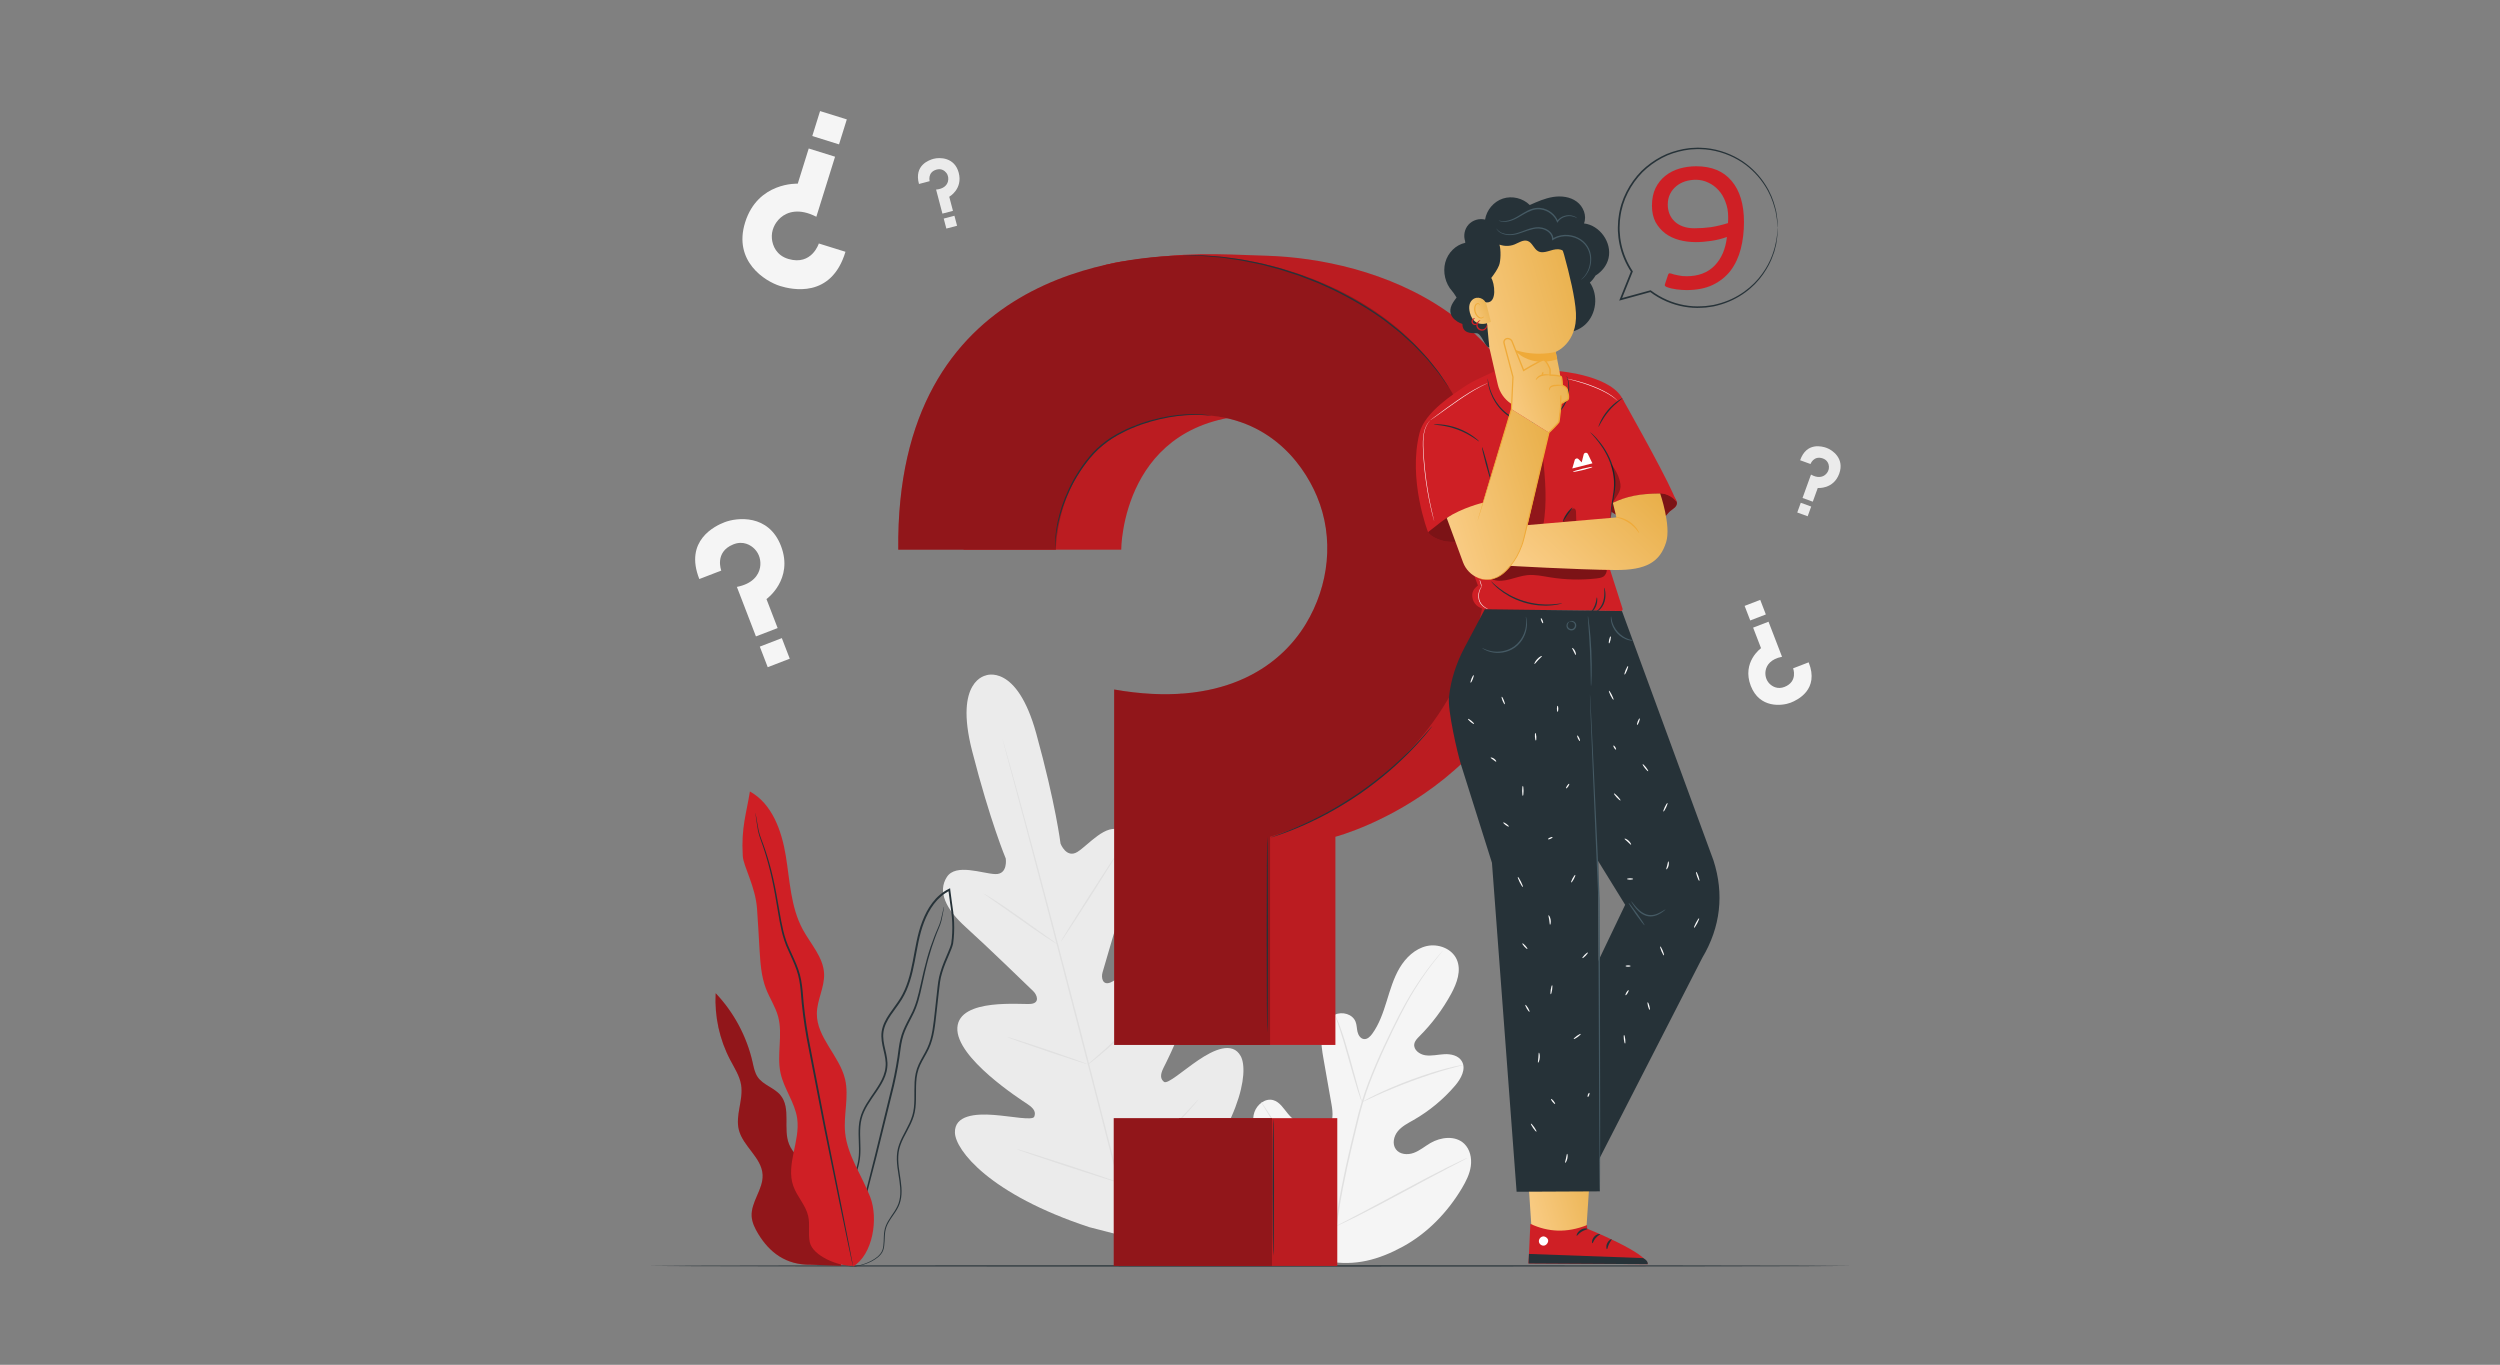 <?xml version="1.0" encoding="UTF-8"?> <svg xmlns="http://www.w3.org/2000/svg" width="1154" height="630" viewBox="0 0 1154 630" fill="none"><rect x="0" y="0" width="1154" height="630" fill="#808080" stroke="none"/><path d="M612.834 582.195C591.124 571.914 582.455 547.47 579.393 524.714C578.877 520.909 577.793 517.003 579.028 513.387C580.263 509.771 584.081 506.797 587.722 507.818C590.746 508.662 592.522 511.724 594.551 514.155C597.247 517.394 600.864 519.838 604.845 521.123C607.466 521.967 610.566 522.219 612.72 520.518C615.681 518.175 615.303 513.601 614.635 509.846C613.401 502.853 612.179 495.848 610.944 488.855C610.289 485.1 609.621 481.269 610.188 477.502C610.755 473.735 612.771 469.992 616.185 468.38C619.587 466.779 624.363 468.09 625.736 471.643C626.316 473.117 626.265 474.768 626.631 476.305C626.996 477.842 628.017 479.455 629.579 479.631C631.154 479.82 632.477 478.497 633.409 477.212C636.648 472.764 638.45 467.422 640.088 462.155C641.726 456.876 643.275 451.496 646.085 446.758C648.907 442.02 653.217 437.925 658.547 436.703C663.876 435.494 670.176 437.837 672.432 442.89C674.687 447.955 672.507 453.852 669.874 458.715C665.955 465.923 661.003 472.55 655.22 478.321C654.174 479.367 653.053 480.488 652.826 481.962C652.435 484.608 655.233 486.687 657.841 487.103C660.802 487.557 663.788 486.763 666.774 486.612C669.761 486.461 673.163 487.217 674.738 489.8C676.93 493.378 674.397 497.952 671.676 501.127C666.245 507.477 659.718 512.87 652.486 517.003C649.89 518.477 647.131 519.863 645.228 522.182C643.326 524.5 642.557 528.104 644.346 530.523C646.148 532.942 649.739 533.207 652.549 532.186C655.359 531.165 657.677 529.149 660.26 527.637C665.098 524.815 671.827 524.046 675.884 527.94C678.555 530.51 679.437 534.555 678.933 538.247C678.429 541.926 676.703 545.315 674.813 548.503C668.173 559.616 658.899 569.23 647.622 575.404C636.383 581.528 625.472 584.539 612.834 582.195Z" fill="#F5F5F5"></path><path d="M616.273 567.012C617.672 555.03 620.293 542.014 623.506 528.494C624.325 525.117 625.131 521.778 625.925 518.49C626.731 515.214 627.513 511.963 628.495 508.826C630.411 502.551 632.742 496.667 635.11 491.135C637.492 485.616 639.949 480.463 642.28 475.65C644.623 470.849 646.891 466.414 649.134 462.47C653.595 454.545 657.942 448.598 661.079 444.629C662.654 442.638 663.914 441.138 664.796 440.13C665.212 439.652 665.552 439.274 665.791 438.996C666.018 438.744 666.144 438.618 666.144 438.631C666.157 438.644 666.056 438.782 665.842 439.047C665.602 439.337 665.287 439.727 664.897 440.231C664.065 441.264 662.83 442.802 661.293 444.805C658.219 448.812 653.947 454.797 649.563 462.722C647.358 466.679 645.115 471.114 642.796 475.914C640.491 480.728 638.059 485.881 635.703 491.4C633.346 496.919 631.041 502.79 629.151 509.027C628.193 512.139 627.399 515.365 626.605 518.654C625.812 521.942 625.005 525.269 624.199 528.645C620.986 542.153 618.352 555.131 616.929 567.075" fill="#E0E0E0"></path><path d="M628.685 508.775C628.635 508.788 628.42 508.246 628.042 507.238C627.664 506.23 627.173 504.756 626.593 502.929C625.434 499.275 623.998 494.184 622.435 488.552C620.873 482.92 619.374 477.855 618.151 474.239C617.547 472.424 617.043 470.963 616.69 469.955C616.337 468.947 616.161 468.38 616.198 468.354C616.249 468.342 616.501 468.871 616.942 469.854C617.383 470.837 617.962 472.273 618.618 474.075C619.966 477.666 621.541 482.731 623.103 488.363C624.628 493.92 626.014 498.947 627.072 502.79C627.564 504.516 627.967 505.978 628.307 507.15C628.584 508.183 628.723 508.763 628.685 508.775Z" fill="#E0E0E0"></path><path d="M675.469 491.564C675.482 491.614 674.801 491.803 673.579 492.118C672.357 492.433 670.593 492.887 668.426 493.517C664.079 494.739 658.144 496.641 651.68 499.035C645.217 501.429 639.458 503.861 635.351 505.726C633.284 506.646 631.634 507.44 630.5 507.981C629.353 508.523 628.711 508.8 628.698 508.763C628.673 508.712 629.278 508.359 630.386 507.729C631.495 507.112 633.121 506.255 635.162 505.272C639.232 503.282 644.977 500.774 651.454 498.368C657.943 495.974 663.928 494.134 668.312 493.038C670.505 492.471 672.294 492.08 673.541 491.853C674.776 491.627 675.457 491.513 675.469 491.564Z" fill="#E0E0E0"></path><path d="M616.715 566.03C616.69 566.042 616.551 565.866 616.286 565.501C615.984 565.06 615.619 564.53 615.165 563.888C614.195 562.489 612.847 560.423 611.221 557.852C607.958 552.712 603.661 545.467 599.037 537.415C594.413 529.351 590.192 522.081 587.042 516.877C585.505 514.345 584.232 512.266 583.287 510.728C582.884 510.061 582.544 509.506 582.279 509.053C582.052 508.662 581.951 508.46 581.964 508.435C581.989 508.423 582.128 508.612 582.392 508.964C582.695 509.405 583.06 509.935 583.514 510.577C584.484 511.976 585.832 514.042 587.458 516.613C590.721 521.753 595.018 528.998 599.642 537.062C604.266 545.114 608.487 552.397 611.637 557.6C613.187 560.12 614.447 562.212 615.392 563.749C615.795 564.417 616.135 564.971 616.4 565.425C616.627 565.803 616.74 566.017 616.715 566.03Z" fill="#E0E0E0"></path><path d="M677.422 534.467C677.435 534.492 677.233 534.618 676.83 534.832C676.351 535.084 675.772 535.399 675.066 535.777C673.441 536.621 671.236 537.768 668.564 539.166C663.083 542.027 655.549 546.071 647.233 550.557C638.917 555.042 631.331 559.011 625.787 561.771C623.015 563.144 620.76 564.24 619.185 564.959C618.454 565.286 617.862 565.563 617.371 565.778C616.955 565.954 616.728 566.042 616.715 566.017C616.703 565.992 616.904 565.866 617.308 565.639C617.786 565.387 618.366 565.072 619.072 564.694C620.697 563.85 622.902 562.703 625.573 561.305C631.054 558.444 638.589 554.4 646.918 549.914C655.234 545.429 662.806 541.46 668.363 538.7C671.135 537.327 673.39 536.231 674.965 535.512C675.696 535.185 676.288 534.908 676.78 534.693C677.183 534.53 677.41 534.441 677.422 534.467Z" fill="#E0E0E0"></path><path d="M455.284 311.737C455.284 311.737 440.315 313.816 448.719 346.601C457.124 379.386 464.255 396.283 464.255 396.283C464.255 396.283 465.389 403.704 459.392 403.477C453.407 403.25 441.197 398.387 437.052 404.851C432.755 411.554 436.51 419.618 445.897 428.072C455.284 436.527 475.179 455.792 476.969 457.544C478.733 459.257 480.068 462.899 475.961 463.39C471.853 463.882 442.722 460.467 441.915 474.39C441.122 488.313 471.147 507.553 474.386 509.72C477.624 511.888 478.14 513.576 477.41 515.466C476.679 517.343 467.002 515.277 458.673 514.647C450.345 514.017 440.58 514.735 440.794 522.812C441.008 530.888 456.771 551.288 502.773 566.446L524.546 572.078L540.636 556.227C573.018 520.204 576.559 494.676 572.741 487.557C568.911 480.451 560.078 484.672 553.161 489.359C546.243 494.046 538.872 500.661 537.31 499.388C535.748 498.116 535.344 496.39 537.083 492.899C538.822 489.409 555.315 457.783 547.705 446.103C540.095 434.41 516.507 451.861 512.702 453.474C508.897 455.087 508.242 451.256 508.922 448.9C509.603 446.494 517.301 419.882 521.245 407.887C525.189 395.892 524.445 387.022 517.389 383.342C510.585 379.789 502.408 390.083 497.33 393.246C492.252 396.421 489.543 389.416 489.543 389.416C489.543 389.416 487.338 371.209 478.329 338.575C469.333 305.941 454.982 311.787 454.982 311.787" fill="#EBEBEB"></path><path d="M524.546 577.521C518.032 553.531 507.171 510.703 497.645 473.974C488.132 437.258 479.489 404.032 473.088 380.003C469.887 368.021 467.292 358.306 465.49 351.565C464.595 348.226 463.902 345.631 463.424 343.829C463.197 342.959 463.033 342.292 462.907 341.813C462.794 341.359 462.756 341.12 462.756 341.12C462.756 341.12 462.844 341.347 462.983 341.8C463.121 342.279 463.323 342.947 463.562 343.804C464.066 345.593 464.81 348.188 465.755 351.502C467.645 358.193 470.316 367.895 473.567 379.89C480.081 403.88 488.8 437.094 498.313 473.81C507.826 510.539 518.624 553.392 525.012 577.408" fill="#E0E0E0"></path><path d="M453.86 412.348C453.886 412.31 454.39 412.587 455.297 413.116C456.204 413.645 457.477 414.452 459.052 415.46C462.189 417.488 466.46 420.386 471.11 423.688C475.684 426.951 479.816 429.899 482.992 432.155C484.428 433.163 485.638 434.02 486.608 434.7C487.465 435.292 487.931 435.645 487.906 435.683C487.88 435.721 487.364 435.456 486.469 434.927C485.575 434.398 484.289 433.591 482.727 432.558C479.602 430.504 475.381 427.543 470.732 424.242C466.133 421.016 461.975 418.093 458.8 415.863C457.363 414.855 456.154 414.011 455.171 413.33C454.289 412.738 453.835 412.385 453.86 412.348Z" fill="#E0E0E0"></path><path d="M489.707 434.624C489.543 434.523 495.15 425.464 502.218 414.389C509.3 403.313 515.159 394.418 515.322 394.518C515.486 394.619 509.879 403.679 502.798 414.754C495.729 425.829 489.87 434.725 489.707 434.624Z" fill="#E0E0E0"></path><path d="M501.778 491.677C501.753 491.639 502.182 491.236 502.975 490.518C503.883 489.724 505.017 488.729 506.377 487.544C509.238 485.037 513.181 481.547 517.39 477.54C521.611 473.546 525.303 469.791 527.949 467.057C529.196 465.772 530.254 464.688 531.086 463.818C531.829 463.062 532.258 462.647 532.296 462.684C532.333 462.722 531.968 463.189 531.288 464.008C530.607 464.827 529.587 465.986 528.301 467.397C525.744 470.219 522.09 474.037 517.869 478.057C513.648 482.076 509.641 485.516 506.692 487.935C505.218 489.145 504.009 490.102 503.152 490.745C502.295 491.375 501.804 491.715 501.778 491.677Z" fill="#E0E0E0"></path><path d="M464.923 478.661C464.935 478.611 465.465 478.749 466.41 479.027C467.493 479.367 468.829 479.77 470.391 480.262C473.743 481.333 478.367 482.857 483.457 484.583C488.548 486.31 493.147 487.91 496.461 489.094C497.998 489.661 499.308 490.14 500.379 490.543C501.299 490.896 501.803 491.123 501.79 491.161C501.778 491.211 501.249 491.072 500.304 490.795C499.22 490.455 497.884 490.052 496.322 489.56C492.97 488.489 488.346 486.965 483.256 485.238C478.165 483.512 473.566 481.912 470.253 480.728C468.715 480.161 467.405 479.682 466.334 479.279C465.402 478.926 464.898 478.712 464.923 478.661Z" fill="#E0E0E0"></path><path d="M469.182 530.384C469.195 530.334 469.875 530.51 471.085 530.863C472.421 531.266 474.134 531.796 476.201 532.426C480.51 533.774 486.444 535.676 492.996 537.831C499.548 539.973 505.458 541.964 509.729 543.425C511.77 544.144 513.459 544.736 514.769 545.202C515.954 545.63 516.609 545.895 516.584 545.945C516.571 545.996 515.891 545.819 514.681 545.467C513.345 545.063 511.632 544.534 509.565 543.904C505.256 542.556 499.322 540.653 492.77 538.499C486.23 536.357 480.308 534.366 476.037 532.904C473.996 532.186 472.307 531.594 470.997 531.128C469.812 530.687 469.157 530.422 469.182 530.384Z" fill="#E0E0E0"></path><path d="M515.562 545.24C515.525 545.202 516.054 544.673 517.037 543.74C518.108 542.732 519.519 541.409 521.207 539.822C524.723 536.508 529.561 531.909 534.765 526.68C539.969 521.464 544.568 516.613 547.869 513.072C549.456 511.371 550.767 509.972 551.775 508.889C552.707 507.906 553.236 507.377 553.274 507.402C553.312 507.44 552.846 508.019 551.989 509.065C551.12 510.111 549.847 511.598 548.234 513.4C545.021 517.028 540.485 521.93 535.269 527.171C530.065 532.413 525.151 536.962 521.547 540.187C519.746 541.8 518.259 543.085 517.226 543.955C516.18 544.811 515.588 545.278 515.562 545.24Z" fill="#E0E0E0"></path><path d="M390.267 116.222L377.97 112.392C377.97 112.392 374.744 122.711 363.959 119.549C358.352 117.911 356.6 113.35 356.31 110.187C355.958 106.52 357.533 102.942 360.292 100.498C363.455 97.713 368.999 96.012 376.823 100.057L385.467 72.337L373.308 68.544L368.243 84.785C368.243 84.785 349.809 83.878 343.95 102.665C338.343 120.645 353.16 129.856 360.065 132.01C365.357 133.648 383.728 137.983 390.267 116.222Z" fill="#F5F5F5"></path><path d="M374.95 62.792L387.291 66.642L390.886 55.119L378.545 51.27L374.95 62.792Z" fill="#F5F5F5"></path><path d="M424.199 84.924L429.126 83.626C429.126 83.626 428.029 79.493 432.313 78.284C434.531 77.654 436.081 78.813 436.837 79.808C437.731 80.967 437.946 82.492 437.542 83.891C437.076 85.491 435.564 87.217 432.099 87.507L435.022 98.607L439.886 97.322L438.172 90.821C438.172 90.821 444.535 87.255 442.545 79.733C440.642 72.538 433.75 72.563 430.978 73.294C428.886 73.848 421.818 76.255 424.199 84.924Z" fill="#EBEBEB"></path><path d="M440.565 99.585L435.619 100.89L436.837 105.508L441.784 104.203L440.565 99.585Z" fill="#EBEBEB"></path><path d="M830.939 212.448L835.727 214.187C835.727 214.187 837.189 210.168 841.385 211.604C843.565 212.348 844.182 214.187 844.245 215.435C844.321 216.896 843.64 218.27 842.494 219.189C841.196 220.235 838.978 220.802 835.954 219.063L832.048 229.862L836.786 231.575L839.079 225.25C839.079 225.25 846.337 225.943 848.995 218.622C851.528 211.617 845.845 207.723 843.149 206.741C841.095 205.997 833.913 203.969 830.939 212.448Z" fill="#EBEBEB"></path><path d="M836.048 233.818L831.238 232.075L829.612 236.565L834.421 238.308L836.048 233.818Z" fill="#EBEBEB"></path><path d="M322.808 267.284L332.938 263.378C332.938 263.378 329.662 254.873 338.444 251.307C343.006 249.455 346.546 251.546 348.398 253.487C350.553 255.729 351.385 258.905 350.843 261.966C350.213 265.457 347.441 269.489 340.145 270.912L348.94 293.769L358.957 289.913L353.804 276.532C353.804 276.532 366.454 267.485 360.494 252C354.787 237.182 340.171 238.858 334.488 241.05C330.141 242.714 315.727 249.48 322.808 267.284Z" fill="#F5F5F5"></path><path d="M360.893 294.556L350.723 298.475L354.383 307.974L364.553 304.056L360.893 294.556Z" fill="#F5F5F5"></path><path d="M834.883 305.726L827.701 308.498C827.701 308.498 830.02 314.534 823.795 317.054C820.557 318.364 818.05 316.877 816.739 315.517C815.215 313.929 814.622 311.674 815.013 309.506C815.454 307.024 817.42 304.177 822.586 303.169L816.349 286.978L809.242 289.712L812.896 299.2C812.896 299.2 803.925 305.613 808.159 316.588C812.203 327.083 822.56 325.899 826.592 324.349C829.692 323.127 839.898 318.339 834.883 305.726Z" fill="#F5F5F5"></path><path d="M807.908 286.403L815.115 283.626L812.524 276.901L805.317 279.678L807.908 286.403Z" fill="#F5F5F5"></path><path d="M855.17 584.35C855.17 584.526 730.619 584.678 577.013 584.678C423.356 584.678 298.83 584.526 298.83 584.35C298.83 584.174 423.356 584.022 577.013 584.022C730.619 584.022 855.17 584.174 855.17 584.35Z" fill="#263238"></path><path d="M378.726 551.628C379.923 546.991 376.886 542.342 373.472 538.977C370.07 535.613 366 532.602 364.223 528.154C361.35 520.947 365.206 511.623 360.317 505.613C357.432 502.072 352.266 500.9 349.708 497.12C348.372 495.142 347.931 492.71 347.402 490.367C344.718 478.46 338.759 467.321 330.354 458.463C329.775 469.06 332.106 479.808 337.045 489.207C339.023 492.987 341.468 496.667 342.123 500.888C343.194 507.729 339.363 514.785 341.052 521.514C342.98 529.2 351.611 534.353 352.026 542.266C352.367 548.957 346.545 554.828 346.974 561.519C347.163 564.366 348.486 567.012 349.947 569.457C355.126 578.063 362.724 583.985 374.24 583.783L388.352 584.274L378.726 551.628Z" fill="#CF1F25"></path><g opacity="0.3"><path d="M378.726 551.628C379.923 546.991 376.886 542.342 373.472 538.977C370.07 535.613 366 532.602 364.223 528.154C361.35 520.947 365.206 511.623 360.317 505.613C357.432 502.072 352.266 500.9 349.708 497.12C348.372 495.142 347.931 492.71 347.402 490.367C344.718 478.46 338.759 467.321 330.354 458.463C329.775 469.06 332.106 479.808 337.045 489.207C339.023 492.987 341.468 496.667 342.123 500.888C343.194 507.729 339.363 514.785 341.052 521.514C342.98 529.2 351.611 534.353 352.026 542.266C352.367 548.957 346.545 554.828 346.974 561.519C347.163 564.366 348.486 567.012 349.947 569.457C355.126 578.063 362.724 583.985 374.24 583.783L388.352 584.274L378.726 551.628Z" fill="black"></path></g><path d="M391.199 584.653C391.199 584.653 392.547 584.968 395.08 584.564C396.34 584.375 397.902 584.048 399.666 583.405C401.418 582.762 403.421 581.855 405.324 580.306C406.244 579.499 407.163 578.516 407.655 577.206C408.146 575.896 408.234 574.459 408.323 572.985C408.398 571.511 408.398 569.974 408.65 568.424C408.89 566.874 409.494 565.349 410.376 563.888C412.04 560.965 414.799 558.205 415.694 554.236C416.664 550.33 415.971 546.109 415.316 541.863C414.66 537.629 414.03 533.018 415.643 528.608C417.155 524.198 420.255 520.216 421.792 515.239C423.329 510.212 422.611 504.806 422.939 499.477C423.09 496.805 423.606 494.122 424.778 491.639C425.925 489.145 427.5 486.788 428.735 484.155C431.242 478.838 431.683 472.815 432.363 466.918C432.704 463.945 433.031 460.933 433.371 457.909C433.712 454.86 433.976 451.823 434.934 448.888C435.803 445.927 437.063 443.066 438.311 440.156C438.915 438.694 439.571 437.22 439.949 435.595C440.226 433.931 440.301 432.369 440.402 430.743C440.566 427.505 440.427 424.229 440.024 420.978C439.646 417.728 439.054 414.49 438.701 411.226C438.676 411.037 438.663 410.836 438.638 410.659L438.563 410.004L437.983 410.294C434.959 411.806 432.376 414.061 430.385 416.707C428.369 419.328 426.895 422.289 425.723 425.313C423.367 431.373 422.523 437.724 421.326 443.785C420.167 449.845 418.642 455.805 415.53 460.845C413.98 463.352 412.115 465.646 410.477 468.103C408.839 470.534 407.403 473.206 406.974 476.141C406.143 482.114 409.431 487.355 408.738 492.635C408.499 495.256 407.453 497.713 406.168 499.955C404.883 502.211 403.383 504.302 401.947 506.407C400.523 508.511 399.162 510.64 398.154 512.921C397.134 515.189 396.579 517.621 396.416 519.989C396.075 524.752 396.743 529.263 396.403 533.522C396.113 537.793 394.614 541.661 392.925 545.114C391.224 548.591 389.322 551.729 387.734 554.765C386.928 556.29 386.197 557.777 385.592 559.263C384.95 560.75 384.647 562.275 384.357 563.724C383.891 566.647 383.942 569.369 384.257 571.775C384.874 576.614 386.676 580.091 388.289 582.044C388.654 582.561 389.095 582.939 389.435 583.279C389.763 583.632 390.09 583.871 390.368 584.06C390.922 584.476 391.199 584.653 391.199 584.653C391.262 584.577 390.04 583.934 388.465 581.956C386.915 579.991 385.189 576.538 384.635 571.75C384.357 569.381 384.332 566.685 384.811 563.812C385.113 562.388 385.428 560.902 386.058 559.453C386.663 557.991 387.407 556.517 388.213 555.017C389.813 552.006 391.728 548.869 393.48 545.378C395.206 541.901 396.768 537.957 397.083 533.585C397.449 529.238 396.794 524.702 397.159 520.052C397.323 517.734 397.865 515.416 398.86 513.223C399.843 511.018 401.178 508.927 402.602 506.848C404.026 504.756 405.551 502.664 406.874 500.358C408.197 498.078 409.293 495.52 409.57 492.736C410.25 487.103 406.987 481.824 407.831 476.28C408.234 473.533 409.608 470.975 411.208 468.594C412.821 466.187 414.698 463.894 416.286 461.311C419.486 456.133 421.049 450.047 422.22 443.961C423.417 437.863 424.274 431.575 426.58 425.641C427.727 422.692 429.176 419.807 431.129 417.262C433.056 414.704 435.526 412.562 438.399 411.113L437.769 410.76C437.794 410.936 437.807 411.138 437.832 411.327C438.185 414.628 438.777 417.866 439.155 421.079C439.545 424.292 439.684 427.505 439.533 430.693C439.445 432.268 439.344 433.919 439.104 435.406C438.764 436.892 438.122 438.354 437.517 439.803C436.282 442.701 434.997 445.612 434.115 448.636C433.132 451.647 432.855 454.797 432.527 457.808C432.187 460.845 431.859 463.856 431.532 466.83C430.851 472.765 430.41 478.687 428.004 483.815C426.807 486.373 425.232 488.729 424.06 491.312C422.85 493.882 422.309 496.717 422.17 499.439C421.868 504.882 422.573 510.212 421.099 515.025C419.637 519.826 416.563 523.832 415.001 528.381C413.337 532.98 414.03 537.743 414.698 541.964C415.379 546.21 416.059 550.343 415.152 554.098C414.333 557.89 411.649 560.624 409.961 563.636C409.079 565.122 408.449 566.748 408.209 568.348C407.957 569.961 407.97 571.498 407.907 572.972C407.831 574.421 407.756 575.845 407.302 577.067C406.861 578.29 405.992 579.247 405.11 580.041C403.27 581.566 401.304 582.498 399.578 583.153C397.839 583.808 396.302 584.174 395.055 584.375C393.807 584.602 392.837 584.64 392.182 584.653C391.539 584.64 391.199 584.653 391.199 584.653Z" fill="#263238"></path><path d="M435.778 418.446C435.765 418.446 435.715 418.584 435.639 418.874C435.551 419.214 435.45 419.63 435.324 420.147C435.047 421.256 434.719 422.931 434.177 425.036C433.623 427.127 432.338 429.496 431.254 432.407C430.12 435.292 428.961 438.644 427.903 442.411C426.832 446.178 425.874 450.349 424.879 454.822C423.845 459.295 422.825 464.083 420.368 468.606C419.209 470.9 417.911 473.218 416.878 475.751C415.819 478.283 415.24 481.068 414.849 483.852C414.169 489.447 413.148 495.117 411.812 500.925C408.977 512.492 406.294 523.505 403.837 533.522C401.329 543.513 399.061 552.522 397.146 560.108C395.294 567.63 393.782 573.741 392.711 578.05C392.219 580.116 391.829 581.754 391.552 582.939C391.438 583.455 391.35 583.871 391.274 584.211C391.211 584.501 391.199 584.652 391.211 584.652C391.224 584.652 391.274 584.514 391.363 584.237C391.463 583.909 391.577 583.493 391.728 582.977C392.056 581.805 392.497 580.179 393.051 578.126C394.185 573.829 395.785 567.743 397.763 560.246C399.729 552.674 402.06 543.677 404.643 533.711C407.125 523.681 409.834 512.669 412.694 501.102C414.03 495.306 415.063 489.522 415.731 483.966C416.122 481.206 416.663 478.523 417.684 476.066C418.679 473.596 419.965 471.29 421.124 468.972C423.606 464.373 424.639 459.434 425.622 454.986C426.592 450.5 427.499 446.33 428.533 442.575C429.553 438.82 430.649 435.468 431.746 432.583C432.779 429.672 434.026 427.291 434.543 425.124C435.034 422.982 435.299 421.319 435.526 420.185C435.614 419.668 435.689 419.24 435.752 418.899C435.778 418.597 435.803 418.446 435.778 418.446Z" fill="#263238"></path><path d="M393.694 584.703C402.904 579.222 405.55 562.602 401.707 552.585C397.864 542.581 391.136 533.434 390.103 522.761C389.309 514.559 391.993 506.142 390.078 498.128C387.495 487.305 376.936 478.926 377.062 467.813C377.125 461.576 380.678 455.704 380.401 449.467C380.048 441.819 374.189 435.758 370.548 429.017C364.978 418.71 364.613 406.514 362.71 394.959C360.808 383.405 356.398 371.02 346.154 365.337C344.642 375.152 342.059 381.868 342.865 395.174C343.155 399.949 348.699 409.084 349.455 419.555C349.909 425.804 350.224 432.079 350.602 438.329C350.98 444.415 351.37 450.626 353.55 456.322C355.226 460.694 357.91 464.65 359.157 469.161C361.488 477.641 358.426 486.826 360.316 495.419C361.917 502.702 366.957 508.964 367.99 516.348C369.439 526.718 362.723 537.503 366.163 547.394C367.864 552.308 371.908 556.252 373.055 561.317C373.95 565.248 372.979 569.419 373.786 573.363C375.084 579.726 387.23 584.678 393.706 584.274" fill="#CF1F25"></path><path d="M348.7 375.064C348.687 375.064 348.7 375.253 348.738 375.619C348.788 376.034 348.864 376.564 348.939 377.231C349.154 378.643 349.393 380.734 349.872 383.418C350.388 386.127 351.787 389.176 352.896 392.843C354.068 396.509 355.239 400.73 356.273 405.468C357.318 410.193 358.2 415.435 359.133 421.067C360.09 426.661 361.061 432.835 363.858 438.694C365.156 441.643 366.605 444.591 367.688 447.728C368.81 450.853 369.314 454.23 369.629 457.682C370.107 464.638 371.027 471.87 372.338 479.153C375.16 493.693 377.844 507.541 380.301 520.153C382.884 532.715 385.202 544.03 387.155 553.556C389.133 563.006 390.734 570.679 391.855 576.059C392.422 578.668 392.863 580.709 393.178 582.17C393.329 582.826 393.455 583.355 393.543 583.758C393.632 584.111 393.682 584.3 393.695 584.287C393.707 584.287 393.682 584.098 393.632 583.733C393.556 583.33 393.468 582.8 393.354 582.133C393.077 580.671 392.687 578.617 392.195 575.996C391.137 570.616 389.637 562.918 387.773 553.442C385.87 543.904 383.615 532.577 381.107 520.002C378.688 507.402 376.017 493.555 373.22 479.014C371.922 471.719 371.002 464.6 370.511 457.619C370.183 454.142 369.654 450.664 368.495 447.464C367.373 444.251 365.899 441.29 364.614 438.379C361.842 432.596 360.859 426.573 359.864 420.953C358.906 415.334 357.986 410.08 356.89 405.342C355.806 400.604 354.597 396.371 353.362 392.704C352.19 389.012 350.754 386.001 350.199 383.355C349.67 380.709 349.38 378.605 349.103 377.206C348.977 376.538 348.876 376.022 348.801 375.606C348.763 375.253 348.713 375.064 348.7 375.064Z" fill="#263238"></path><path d="M820.532 105.147C820.545 105.147 820.545 104.933 820.545 104.517C820.532 104.051 820.52 103.433 820.494 102.652C820.469 102.236 820.482 101.783 820.431 101.279C820.356 100.775 820.28 100.22 820.205 99.628C820.116 99.036 820.028 98.393 819.927 97.713C819.764 97.045 819.587 96.327 819.398 95.571C818.617 92.56 817.294 88.906 814.862 85.176C812.468 81.446 809.041 77.566 804.392 74.428C799.73 71.341 793.871 68.96 787.281 68.33C785.63 68.267 783.954 68.065 782.253 68.229C781.409 68.292 780.54 68.267 779.683 68.393C778.826 68.519 777.957 68.657 777.087 68.783C773.648 69.489 770.132 70.51 766.856 72.274C763.568 74 760.443 76.23 757.658 78.952C754.937 81.724 752.568 84.974 750.741 88.578C748.901 92.182 747.629 96.163 747.137 100.309C746.936 101.342 746.936 102.388 746.873 103.433C746.81 104.479 746.759 105.538 746.81 106.596C746.898 108.713 747.162 110.842 747.616 112.934C748.586 117.495 750.438 121.779 752.921 125.546L752.883 125.168C751.131 129.541 749.405 133.837 747.729 138.02L747.427 138.776L748.221 138.562C752.933 137.264 757.52 136.004 761.967 134.782L761.627 134.719C766.415 138.323 771.896 140.629 777.327 141.574C780.036 142.052 782.757 142.254 785.366 142.078C786.676 142.027 787.974 141.964 789.234 141.712C789.864 141.611 790.494 141.523 791.111 141.422C791.729 141.309 792.333 141.12 792.926 140.969C802.602 138.487 809.747 132.527 813.829 126.63C815.908 123.682 817.407 120.758 818.327 118.1C818.567 117.432 818.793 116.789 819.02 116.172C819.184 115.542 819.335 114.925 819.486 114.345C819.625 113.765 819.764 113.211 819.902 112.669C820.003 112.127 820.066 111.611 820.129 111.132C820.255 110.162 820.419 109.305 820.457 108.562C820.482 107.831 820.507 107.201 820.52 106.672C820.532 106.193 820.545 105.815 820.545 105.512C820.545 105.273 820.532 105.147 820.532 105.147C820.52 105.147 820.507 105.273 820.482 105.538C820.457 105.827 820.431 106.205 820.394 106.684C820.356 107.201 820.318 107.831 820.268 108.562C820.205 109.305 820.028 110.149 819.877 111.107C819.184 114.887 817.672 120.557 813.438 126.353C809.343 132.136 802.275 137.945 792.762 140.326C792.17 140.465 791.577 140.654 790.973 140.755C790.355 140.843 789.75 140.944 789.12 141.032C787.886 141.271 786.613 141.322 785.328 141.372C782.757 141.536 780.099 141.334 777.44 140.855C772.123 139.898 766.768 137.63 762.081 134.089L761.93 133.976L761.741 134.026C757.305 135.236 752.706 136.483 747.994 137.781L748.473 138.323C750.161 134.14 751.887 129.843 753.651 125.471L753.727 125.269L753.601 125.093C751.169 121.401 749.367 117.205 748.41 112.757C747.969 110.704 747.717 108.637 747.629 106.558C747.578 105.525 747.616 104.492 747.679 103.459C747.742 102.438 747.742 101.405 747.931 100.397C748.41 96.34 749.645 92.446 751.446 88.918C753.223 85.39 755.529 82.215 758.2 79.481C760.922 76.81 763.971 74.617 767.184 72.916C770.384 71.177 773.837 70.157 777.201 69.464C778.058 69.338 778.902 69.199 779.733 69.073C780.578 68.947 781.422 68.96 782.253 68.897C783.929 68.733 785.567 68.922 787.193 68.972C793.656 69.565 799.427 71.87 804.039 74.869C808.638 77.931 812.052 81.724 814.446 85.39C816.891 89.057 818.239 92.648 819.058 95.621C819.26 96.365 819.449 97.07 819.625 97.738C819.738 98.419 819.839 99.049 819.94 99.641C820.041 100.233 820.129 100.775 820.205 101.266C820.255 101.77 820.268 102.224 820.305 102.627C820.368 103.408 820.406 104.026 820.444 104.479C820.482 104.933 820.507 105.147 820.532 105.147Z" fill="#263238"></path><path d="M444.787 253.739H517.552C517.552 253.739 517.552 192.642 581.044 191.545C614.018 190.978 631.116 212.575 638.059 229.131C646.123 248.346 643.678 270.245 632.88 288.074C620.532 308.423 593.959 328.873 544.92 320.229L544.453 482.353H616.412V386.241C616.412 386.241 717.325 360.159 717.325 248.938C717.325 142.531 631.28 119.549 585.025 118.062C559.296 117.243 549.96 116.134 518.132 120.658C477.585 126.416 443.931 173.515 444.787 253.739Z" fill="#CF1F25"></path><path d="M617.282 516.146H544.252V584.35H617.282V516.146Z" fill="#CF1F25"></path><path opacity="0.1" d="M617.282 516.146H544.252V584.35H617.282V516.146Z" fill="black"></path><path opacity="0.1" d="M444.787 253.739H517.552C517.552 253.739 517.552 192.642 581.044 191.545C614.018 190.978 631.116 212.575 638.059 229.131C646.123 248.346 643.678 270.245 632.88 288.074C620.532 308.423 593.959 328.873 544.92 320.229L544.453 482.353H616.412V386.241C616.412 386.241 717.325 360.159 717.325 248.938C717.325 142.531 631.28 119.549 585.025 118.062C559.296 117.243 549.96 116.134 518.132 120.658C477.585 126.416 443.931 173.515 444.787 253.739Z" fill="black"></path><path d="M414.636 253.739H487.401C487.401 253.739 487.401 192.642 550.893 191.545C583.867 190.978 600.965 212.575 607.908 229.131C615.972 248.346 613.527 270.245 602.729 288.074C590.381 308.423 563.341 326.92 514.302 318.276V482.353H586.261V386.241C586.261 386.241 687.174 360.159 687.174 248.938C687.174 142.531 591.754 117.81 550.905 117.823C519.682 117.823 413.263 125.37 414.636 253.739Z" fill="#CF1F25"></path><path opacity="0.3" d="M414.636 253.739H487.401C487.401 253.739 487.401 192.642 550.893 191.545C583.867 190.978 600.965 212.575 607.908 229.131C615.972 248.346 613.527 270.245 602.729 288.074C590.381 308.423 563.341 326.92 514.302 318.276V482.353H586.261V386.241C586.261 386.241 687.174 360.159 687.174 248.938C687.174 142.531 591.754 117.81 550.905 117.823C519.682 117.823 413.263 125.37 414.636 253.739Z" fill="black"></path><path d="M587.143 516.146H514.113V584.35H587.143V516.146Z" fill="#CF1F25"></path><path opacity="0.3" d="M587.143 516.146H514.113V584.35H587.143V516.146Z" fill="black"></path><path d="M559.121 191.885C559.121 191.911 558.743 191.885 558.038 191.822C557.32 191.785 556.286 191.583 554.938 191.57C552.242 191.394 548.323 191.457 543.523 192.049C538.735 192.654 533.077 193.838 527.054 195.917C524.056 197.001 520.943 198.236 517.882 199.861C514.795 201.424 511.733 203.339 508.91 205.67C506.063 207.976 503.656 210.672 501.565 213.431C499.46 216.191 497.633 219.001 496.058 221.773C492.959 227.354 490.855 232.735 489.544 237.384C488.209 242.021 487.616 245.902 487.352 248.585C487.201 249.934 487.15 250.979 487.125 251.685C487.087 252.391 487.049 252.769 487.024 252.769C486.999 252.769 486.986 252.391 486.986 251.685C486.986 250.967 486.986 249.921 487.1 248.56C487.289 245.851 487.805 241.933 489.091 237.245C490.351 232.558 492.43 227.115 495.529 221.47C497.104 218.673 498.931 215.825 501.048 213.028C503.152 210.244 505.584 207.497 508.482 205.153C511.355 202.784 514.454 200.857 517.579 199.282C520.679 197.644 523.829 196.409 526.853 195.338C532.939 193.259 538.646 192.112 543.472 191.57C548.298 191.041 552.254 191.041 554.951 191.306C556.312 191.356 557.345 191.608 558.05 191.684C558.756 191.797 559.134 191.873 559.121 191.885Z" fill="#263238"></path><path d="M668.766 178.895C668.753 178.895 668.678 178.807 668.527 178.605C668.363 178.378 668.149 178.089 667.884 177.723C667.304 176.904 666.511 175.77 665.49 174.321C664.961 173.59 664.419 172.746 663.751 171.877C663.046 171.033 662.29 170.113 661.483 169.117C660.664 168.122 659.795 167.064 658.875 165.942C657.93 164.846 656.821 163.775 655.725 162.591C654.591 161.444 653.47 160.171 652.197 158.962C650.887 157.777 649.538 156.555 648.127 155.283C647.422 154.653 646.729 153.985 645.973 153.355C645.204 152.75 644.423 152.133 643.629 151.503C642.029 150.268 640.441 148.932 638.715 147.685C631.81 142.683 623.734 137.869 614.876 133.598C612.633 132.59 610.415 131.582 608.236 130.599C606.005 129.73 603.8 128.873 601.633 128.041C599.491 127.147 597.299 126.517 595.182 125.824C593.053 125.169 590.999 124.4 588.92 123.909C586.853 123.367 584.85 122.838 582.897 122.321C580.944 121.804 579.004 121.502 577.151 121.099C575.287 120.746 573.51 120.292 571.759 120.066C570.02 119.814 568.344 119.574 566.744 119.335C563.556 118.793 560.633 118.68 558.088 118.428C556.815 118.327 555.618 118.188 554.522 118.138C553.426 118.113 552.43 118.087 551.523 118.062C549.759 117.999 548.36 117.961 547.365 117.924C546.924 117.898 546.559 117.886 546.281 117.873C546.042 117.861 545.916 117.848 545.916 117.835C545.916 117.823 546.042 117.81 546.281 117.81C546.559 117.81 546.924 117.798 547.365 117.798C548.36 117.798 549.759 117.798 551.523 117.81C552.43 117.823 553.438 117.823 554.534 117.835C555.631 117.873 556.828 117.987 558.1 118.075C560.658 118.302 563.594 118.377 566.794 118.894C568.394 119.108 570.083 119.335 571.822 119.574C573.573 119.776 575.362 120.229 577.24 120.57C579.104 120.96 581.045 121.263 583.01 121.767C584.976 122.271 586.992 122.8 589.071 123.329C591.163 123.808 593.216 124.564 595.358 125.232C597.488 125.925 599.693 126.555 601.847 127.449C604.015 128.293 606.232 129.138 608.475 130.007C610.667 131.002 612.898 131.998 615.14 133.018C624.036 137.302 632.138 142.153 639.055 147.206C640.794 148.453 642.382 149.814 643.982 151.062C644.776 151.692 645.557 152.322 646.325 152.926C647.081 153.556 647.774 154.237 648.48 154.867C649.879 156.152 651.239 157.399 652.537 158.584C653.81 159.806 654.931 161.091 656.053 162.25C657.149 163.435 658.245 164.531 659.19 165.64C660.097 166.774 660.967 167.845 661.76 168.853C662.567 169.861 663.31 170.793 663.991 171.65C664.633 172.545 665.175 173.389 665.679 174.145C666.662 175.619 667.43 176.791 667.972 177.622C668.212 178 668.401 178.303 668.552 178.53C668.716 178.782 668.779 178.895 668.766 178.895Z" fill="#263238"></path><path d="M661.18 335.135C661.192 335.147 661.003 335.412 660.625 335.891C660.197 336.42 659.643 337.113 658.95 337.982C658.219 338.89 657.312 339.986 656.203 341.208C655.094 342.443 653.884 343.879 652.41 345.353C650.974 346.865 649.399 348.503 647.61 350.179C645.871 351.905 643.905 353.632 641.851 355.471C637.681 359.062 632.931 362.83 627.714 366.458C622.473 370.049 617.256 373.149 612.418 375.77C609.973 377.03 607.655 378.265 605.425 379.273C603.22 380.344 601.128 381.238 599.2 382.045C597.298 382.889 595.521 383.519 593.984 384.111C592.447 384.716 591.099 385.169 589.99 385.535C588.931 385.875 588.087 386.152 587.445 386.366C586.865 386.543 586.55 386.631 586.537 386.606C586.525 386.581 586.827 386.455 587.394 386.24C588.024 386.001 588.856 385.686 589.902 385.295C590.998 384.905 592.321 384.413 593.845 383.771C595.37 383.141 597.134 382.486 599.011 381.616C600.914 380.785 602.993 379.877 605.173 378.781C607.39 377.761 609.684 376.513 612.115 375.241C616.929 372.607 622.095 369.495 627.324 365.917C632.527 362.313 637.265 358.571 641.436 355.018C643.489 353.203 645.468 351.502 647.206 349.789C648.996 348.138 650.596 346.513 652.045 345.038C653.532 343.589 654.766 342.178 655.888 340.969C657.022 339.772 657.954 338.701 658.71 337.819C659.441 336.987 660.033 336.319 660.487 335.815C660.94 335.349 661.167 335.122 661.18 335.135Z" fill="#263238"></path><path d="M585.001 476.633C584.825 476.633 584.674 456.397 584.674 431.437C584.674 406.463 584.825 386.228 585.001 386.228C585.178 386.228 585.329 406.463 585.329 431.437C585.329 456.397 585.178 476.633 585.001 476.633Z" fill="#263238"></path><path d="M587.773 579.726C587.596 579.726 587.445 565.526 587.445 548.012C587.445 530.485 587.596 516.285 587.773 516.285C587.949 516.285 588.1 530.485 588.1 548.012C588.1 565.526 587.949 579.726 587.773 579.726Z" fill="#263238"></path><path d="M659.403 244.075C658.131 246.607 662.843 248.661 665.552 249.48C668.274 250.299 671.172 250.211 673.994 250.06C677.749 249.858 681.642 249.505 684.906 247.64C687.804 245.977 689.971 243.243 691.483 240.269C692.995 237.283 693.915 234.045 694.822 230.832C694.834 230.832 665.061 232.772 659.403 244.075Z" fill="#CF1F25"></path><g opacity="0.4"><path d="M659.403 244.075C658.131 246.607 662.843 248.661 665.552 249.48C668.274 250.299 671.172 250.211 673.994 250.06C677.749 249.858 681.642 249.505 684.906 247.64C687.804 245.977 689.971 243.243 691.483 240.269C692.995 237.283 693.915 234.045 694.822 230.832C694.834 230.832 665.061 232.772 659.403 244.075Z" fill="black"></path></g><path d="M743.496 236.011C748.36 239.476 754.332 241.353 760.305 241.29C763.165 241.252 766.201 240.698 768.306 238.77C769.276 237.888 770.007 236.742 771.002 235.897C771.682 235.318 772.476 234.877 773.119 234.247C773.761 233.617 774.24 232.722 774.051 231.853C773.85 230.958 773.106 229.522 772.312 229.068C768.898 227.128 764.815 227.203 760.884 227.292C756.953 227.38 753.085 228.299 749.355 229.547C746.306 230.567 743.118 232.017 741.568 234.839" fill="#CF1F25"></path><g opacity="0.4"><path d="M774.039 231.853C773.838 230.958 772.603 229.774 771.809 229.32C768.395 227.38 764.804 227.203 760.872 227.291C756.941 227.38 753.073 228.299 749.343 229.547C746.294 230.567 743.106 232.016 741.557 234.839L743.497 235.998C748.361 239.463 754.333 241.34 760.305 241.277C763.166 241.24 766.19 240.685 768.306 238.757C769.277 237.875 770.007 236.729 771.003 235.885C771.683 235.305 772.477 234.864 773.12 234.234C773.75 233.617 774.241 232.722 774.039 231.853Z" fill="black"></path></g><path d="M685.385 281.232L748.196 282.051C748.75 282.064 749.141 281.522 748.977 280.993L741.606 258.01C741.606 258.01 742.69 246.532 744.189 232.709C746.47 211.743 749.494 185.371 749.532 185.434C745.248 173.389 719.896 171.347 719.896 171.347L691.005 173.061L689.984 171.36L681.668 175.228C679.854 176.072 678.115 177.055 676.452 178.164C670.971 181.843 657.728 190.26 655.309 199.66C649.727 221.382 659.177 245.637 659.177 245.637L665.238 240.899C666.825 239.702 668.325 238.657 670.051 237.686L682.222 270.308C682.222 270.308 679.69 271.845 679.576 274.491C679.501 277.15 680.912 280.325 685.385 281.232Z" fill="#CF1F25"></path><g opacity="0.3"><path d="M712.312 242.777C714.302 232.067 713.257 221.055 712.186 210.219C708.695 219.089 708.821 229.081 705.13 237.863C704.726 238.808 704.285 239.753 704.147 240.774C704.008 241.794 704.222 242.916 704.991 243.609C705.999 244.528 707.486 244.037 708.834 243.873C710.27 243.709 711.026 243.218 712.312 242.777Z" fill="black"></path></g><g opacity="0.4"><path d="M689.177 267.574C694.243 269.338 699.585 266.074 704.915 265.495C708.443 265.117 711.971 265.923 715.474 266.49C722.542 267.637 729.775 267.813 736.894 267.019C737.977 266.893 739.099 266.742 740.044 266.2C741.001 265.658 741.757 264.159 741.694 263.075C729.837 261.853 717.968 261.135 706.112 259.913C703.138 259.61 700.064 259.308 697.216 260.19C693.625 261.299 690.866 264.121 688.346 266.893" fill="black"></path></g><path d="M772.223 227.707C767.083 216.166 749.014 184.212 749.014 184.212L735.016 201.764L738.279 236.225C738.279 236.225 745.675 227.972 766.352 227.808C771.165 227.77 774.05 231.865 774.05 231.865L772.223 227.707Z" fill="#CF1F25"></path><path d="M688.17 221.596C687.994 221.647 686.935 218.27 685.814 214.061C684.68 209.853 683.911 206.401 684.088 206.35C684.264 206.3 685.322 209.677 686.444 213.885C687.565 218.106 688.347 221.558 688.17 221.596Z" fill="#263238"></path><path d="M733.957 199.42C733.982 199.382 734.449 199.786 735.255 200.516C736.036 201.272 737.158 202.406 738.38 203.944C740.824 206.968 743.81 211.705 745.07 217.627C745.7 220.576 745.801 223.474 745.474 226.069C745.146 228.652 744.655 230.92 744.34 232.835C744.012 234.751 743.81 236.313 743.71 237.397C743.609 238.48 743.584 239.085 743.533 239.085C743.495 239.085 743.432 238.48 743.458 237.384C743.483 236.288 743.609 234.7 743.886 232.772C744.151 230.832 744.592 228.551 744.881 226.006C745.171 223.474 745.045 220.651 744.44 217.778C743.218 211.995 740.358 207.308 738.027 204.246C735.671 201.134 733.856 199.521 733.957 199.42Z" fill="#263238"></path><path d="M721.131 278.485C721.144 278.536 720.652 278.674 719.758 278.888C719.317 279.002 718.762 279.128 718.12 279.203C717.477 279.292 716.746 279.43 715.915 279.468C714.277 279.632 712.311 279.619 710.144 279.43C707.977 279.203 705.621 278.775 703.214 278.044C700.82 277.288 698.628 276.305 696.712 275.26C694.822 274.189 693.197 273.08 691.937 272.021C691.282 271.53 690.753 271.001 690.274 270.56C689.782 270.131 689.404 269.716 689.102 269.363C688.485 268.682 688.17 268.292 688.195 268.267C688.283 268.178 689.644 269.69 692.214 271.656C693.487 272.651 695.112 273.697 696.99 274.73C698.88 275.726 701.047 276.671 703.39 277.414C705.747 278.132 708.065 278.573 710.194 278.825C712.324 279.04 714.252 279.09 715.877 279.002C719.128 278.838 721.106 278.359 721.131 278.485Z" fill="#263238"></path><path d="M740.523 271.303C740.598 271.291 740.85 271.971 741.001 273.143C741.153 274.302 741.178 275.978 740.661 277.729C740.157 279.493 739.111 280.879 738.192 281.635C737.272 282.404 736.566 282.643 736.528 282.58C736.478 282.492 737.083 282.101 737.877 281.295C738.658 280.501 739.565 279.191 740.031 277.54C741.001 274.214 740.283 271.316 740.523 271.303Z" fill="#263238"></path><path d="M737.108 275.738C737.272 275.701 737.599 277.54 736.793 279.619C735.999 281.698 734.512 282.832 734.412 282.694C734.273 282.555 735.445 281.308 736.176 279.38C736.944 277.465 736.919 275.751 737.108 275.738Z" fill="#263238"></path><path d="M725.868 234.284C726.007 234.423 724.835 235.733 723.625 237.51C722.403 239.274 721.597 240.836 721.42 240.761C721.256 240.698 721.823 238.972 723.083 237.145C724.331 235.305 725.742 234.158 725.868 234.284Z" fill="#263238"></path><path d="M682.752 203.767C682.677 203.843 681.681 203.049 679.968 201.928C678.254 200.806 675.772 199.42 672.836 198.311C669.9 197.228 667.116 196.648 665.087 196.371C663.059 196.094 661.773 196.043 661.773 195.943C661.773 195.867 663.059 195.754 665.138 195.917C667.217 196.081 670.077 196.598 673.063 197.707C676.049 198.828 678.557 200.315 680.22 201.55C681.908 202.784 682.803 203.717 682.752 203.767Z" fill="#263238"></path><path d="M749.015 183.784C749.141 183.96 745.739 186.026 742.652 189.743C739.527 193.423 738.053 197.127 737.864 197.039C737.788 197.014 738.053 196.056 738.746 194.594C739.426 193.145 740.573 191.218 742.148 189.328C743.736 187.45 745.437 185.989 746.76 185.069C748.083 184.136 748.977 183.708 749.015 183.784Z" fill="#263238"></path><path d="M723.085 173.401C723.11 173.389 723.198 173.59 723.375 173.981C723.564 174.371 723.753 174.964 723.967 175.745C724.37 177.307 724.584 179.714 723.942 182.574C723.287 185.396 721.712 188.672 718.801 191.255C715.916 193.851 711.657 195.401 707.209 195.388C702.749 195.363 698.553 193.826 695.504 191.482C692.417 189.151 690.363 186.253 689.065 183.67C687.78 181.062 687.188 178.769 686.923 177.181C686.797 176.387 686.709 175.757 686.696 175.342C686.671 174.913 686.658 174.699 686.684 174.699C686.747 174.686 686.822 175.581 687.175 177.143C687.515 178.706 688.17 180.936 689.481 183.469C690.816 185.963 692.845 188.773 695.869 191.003C698.843 193.259 702.9 194.708 707.222 194.746C711.531 194.758 715.626 193.284 718.41 190.814C721.233 188.357 722.808 185.207 723.501 182.473C724.181 179.714 724.043 177.37 723.728 175.808C723.387 174.233 723.009 173.426 723.085 173.401Z" fill="#263238"></path><g opacity="0.3"><path d="M727.494 236.515C727.469 235.885 727.393 235.141 726.852 234.826C726.511 234.625 726.07 234.675 725.705 234.851C725.352 235.028 725.062 235.318 724.798 235.607C723.273 237.258 722.202 238.871 721.434 240.988L727.608 240.458C727.557 239.148 727.532 237.812 727.494 236.515Z" fill="black"></path></g><g opacity="0.3"><path d="M747.994 223.524C747.516 219.996 745.714 216.758 743.521 213.948C746.18 222.667 745.285 227.594 743.799 233.554L744.126 232.722C745.827 229.244 748.461 227.052 747.994 223.524Z" fill="black"></path></g><path d="M735.66 516.424L731.892 572.935L707.322 572.645L703.441 513.891L735.66 516.424Z" fill="url(#paint0_linear_1435_34589)"></path><path d="M732.586 565.501V567.139C732.586 567.139 760.28 578.29 760.57 583.544L705.559 583.216L706.415 564.921C714.58 568.752 723.136 569.23 732.586 565.501Z" fill="#CF1F25"></path><path d="M711.959 570.805C710.888 571.095 710.145 572.28 710.397 573.363C710.636 574.447 711.846 575.203 712.917 574.938C713.988 574.674 714.92 573.262 714.568 572.229C714.202 571.183 712.741 570.364 711.77 570.881" fill="white"></path><path d="M705.57 583.216L705.772 578.819L758.427 580.734C758.427 580.734 760.872 581.818 760.582 583.531L705.57 583.216Z" fill="#263238"></path><path d="M732.786 567.29C732.774 567.555 731.438 567.668 730.103 568.525C728.754 569.344 728.061 570.503 727.822 570.402C727.57 570.352 727.986 568.739 729.611 567.731C731.224 566.71 732.849 567.038 732.786 567.29Z" fill="#263238"></path><path d="M738.546 569.709C738.609 569.974 737.437 570.415 736.518 571.549C735.56 572.657 735.333 573.88 735.056 573.867C734.804 573.905 734.628 572.33 735.799 570.944C736.959 569.558 738.534 569.457 738.546 569.709Z" fill="#263238"></path><path d="M741.784 576.639C741.544 576.69 741.179 575.354 741.872 573.88C742.565 572.406 743.825 571.839 743.938 572.053C744.089 572.28 743.27 573.061 742.716 574.27C742.124 575.48 742.048 576.614 741.784 576.639Z" fill="#263238"></path><path d="M731.174 103.131C732.585 99.603 730.871 95.319 727.81 93.064C724.748 90.808 720.653 90.317 716.898 90.922C713.143 91.514 709.615 93.089 706.138 94.639C702.988 91.476 697.998 90.266 693.752 91.652C689.506 93.038 686.192 96.944 685.511 101.367C682.802 100.674 679.753 101.606 677.876 103.673C675.998 105.752 675.394 108.877 676.364 111.497L693.399 117.482L711.997 150.205C717.44 154.841 726.323 154.715 731.627 149.927C736.932 145.139 737.953 136.294 733.883 130.423C734.929 129.503 735.798 128.394 736.491 127.197C739.439 125.37 741.745 122.535 742.514 119.133C744.139 111.951 738.494 103.988 731.174 103.131Z" fill="#263238"></path><path d="M719.896 171.36C718.838 166.03 718.107 162.389 718.107 162.427C718.107 162.427 728.149 158.521 727.456 144.484C727.116 137.504 724.445 126.517 721.988 117.583C719.77 109.544 712.273 100.687 704.335 103.244L680.345 114.962C677.938 115.744 677.51 117.999 678.077 120.469L678.115 121.678L687.451 160.31L691.395 177.572C693.146 184.918 700.202 189.718 707.674 188.635C715.952 187.438 721.522 179.55 719.896 171.36Z" fill="url(#paint1_linear_1435_34589)"></path><path d="M718.12 162.414C718.12 162.414 709.111 164.921 698.918 161.381C698.918 161.381 705.508 169.999 718.839 165.879L718.12 162.414Z" fill="#EFAA39"></path><path d="M686.254 105.941C686.809 108.662 688.623 111.094 691.067 112.405C693.512 113.715 696.548 113.879 699.119 112.833C701.11 112.027 703.176 110.502 705.192 111.233C707.321 112.001 707.989 114.836 709.967 115.945C712.79 117.52 716.192 114.786 719.417 115.063C721.912 115.277 723.84 117.218 725.793 118.78C727.746 120.343 730.455 121.653 732.66 120.469C732.068 118.39 731.476 116.285 730.43 114.395C729.384 112.505 727.822 110.817 725.818 110.036C724.709 109.607 723.512 109.456 722.454 108.914C720.173 107.743 719.165 105.097 717.502 103.156C715.36 100.649 711.958 99.275 708.682 99.616C705.948 99.893 703.365 101.266 700.631 101.153C698.602 101.065 696.662 100.17 694.633 100.195C690.689 100.258 687.716 103.723 685.523 106.999" fill="#263238"></path><path d="M699.535 108.826C697.734 108.688 694.017 108.31 692.794 107.025C690.148 104.227 686.192 102.766 682.664 103.698C679.136 104.631 676.288 108.171 676.339 112.09C672.017 113.022 668.363 116.613 667.141 121.124C665.919 125.635 667.166 130.902 670.291 134.354C671.11 135.261 672.357 137.353 672.357 137.353C672.357 137.353 670.732 139.381 670.114 140.755C667.242 147.13 675.054 149.575 675.054 149.575C675.079 153.859 679.023 153.846 681.555 153.821C683.987 153.808 685.486 160.562 687.465 160.297L685.461 139.432C685.701 139.533 686.003 139.596 686.381 139.596C691.156 139.684 689.909 130.65 688.359 128.306C689.707 126.504 691.068 124.665 691.938 122.548C692.807 120.418 692.87 115.114 692.127 112.884C693.802 112.644 700.317 108.877 699.535 108.826Z" fill="#263238"></path><path d="M686.167 140.541C685.424 137.68 681.87 136.408 679.665 138.373C678.456 139.457 677.738 141.271 678.494 144.308C680.522 152.422 688.246 148.705 688.208 148.466C688.196 148.327 687.049 143.892 686.167 140.541Z" fill="url(#paint2_linear_1435_34589)"></path><path d="M684.97 146.022C684.932 146.009 684.856 146.16 684.642 146.324C684.441 146.488 684.05 146.664 683.596 146.614C682.664 146.513 681.593 145.329 681.19 143.88C680.988 143.149 680.963 142.405 681.076 141.763C681.177 141.108 681.454 140.591 681.87 140.415C682.273 140.213 682.639 140.389 682.803 140.591C682.966 140.793 682.954 140.969 683.004 140.969C683.029 140.982 683.143 140.793 682.992 140.465C682.916 140.314 682.777 140.15 682.551 140.037C682.311 139.923 682.009 139.923 681.719 140.024C681.102 140.226 680.686 140.944 680.56 141.649C680.396 142.368 680.409 143.212 680.635 144.031C681.102 145.656 682.324 146.967 683.571 147.017C684.176 147.017 684.617 146.727 684.806 146.475C685.008 146.223 685.008 146.034 684.97 146.022Z" fill="#EFAA39"></path><path d="M729.675 129.213C729.624 129.15 730.405 128.646 731.439 127.386C732.447 126.126 733.681 123.997 733.971 121.086C734.11 119.65 734.034 118.024 733.518 116.411C733.001 114.811 732.069 113.186 730.632 111.938C727.835 109.393 723.211 108.222 719.053 109.683C718.675 109.809 718.322 109.998 717.957 110.149C717.616 110.326 717.289 110.527 716.961 110.716L716.457 110.993L716.445 110.439C716.432 109.456 716.067 108.511 715.424 107.793C714.794 107.062 713.975 106.508 713.093 106.13C711.329 105.349 709.426 105.336 707.688 105.739C704.21 106.533 701.262 108.121 698.477 108.436C695.718 108.788 693.424 108.108 692.19 107.176C691.547 106.735 691.194 106.231 690.955 105.916C690.753 105.563 690.652 105.386 690.678 105.374C690.741 105.323 691.081 106.143 692.328 106.974C693.55 107.806 695.755 108.385 698.414 107.995C699.737 107.806 701.148 107.327 702.648 106.772C704.147 106.218 705.76 105.563 707.562 105.16C708.469 104.971 709.414 104.82 710.409 104.87C711.392 104.92 712.387 105.147 713.345 105.55C714.29 105.953 715.197 106.558 715.915 107.377C716.646 108.184 717.087 109.305 717.1 110.452L716.596 110.175C716.936 109.986 717.289 109.759 717.654 109.57C718.032 109.406 718.41 109.204 718.813 109.078C723.236 107.529 728.074 108.788 731.023 111.497C732.522 112.833 733.505 114.572 734.022 116.26C734.538 117.961 734.589 119.65 734.412 121.149C734.059 124.161 732.711 126.328 731.615 127.562C731.061 128.18 730.569 128.621 730.204 128.86C729.889 129.112 729.687 129.226 729.675 129.213Z" fill="#455A64"></path><path d="M728.036 100.724C727.985 100.813 727.179 100.082 725.428 99.83C724.571 99.716 723.475 99.716 722.328 100.107C721.181 100.46 719.972 101.228 719.14 102.425L718.838 102.866L718.649 102.362C717.628 99.641 714.655 97.058 710.963 96.655C708.191 96.34 705.671 97.587 703.579 98.784C701.462 100.019 699.535 101.228 697.72 101.808C695.931 102.438 694.331 102.514 693.285 102.325C692.756 102.236 692.365 102.11 692.113 101.997C691.861 101.884 691.723 101.821 691.735 101.795C691.76 101.732 692.302 101.959 693.323 102.06C694.343 102.161 695.843 102.022 697.569 101.354C699.308 100.737 701.147 99.528 703.277 98.242C704.348 97.612 705.507 96.97 706.805 96.516C708.103 96.05 709.564 95.823 711.038 95.974C714.995 96.415 718.145 99.2 719.178 102.136L718.674 102.073C719.619 100.75 720.967 99.969 722.202 99.628C723.437 99.25 724.596 99.301 725.491 99.465C726.398 99.641 727.053 99.969 727.469 100.22C727.859 100.535 728.048 100.712 728.036 100.724Z" fill="#455A64"></path><path d="M686.356 149.726C686.419 149.688 686.721 150.356 686.243 151.314C686.003 151.767 685.575 152.271 684.894 152.523C684.227 152.788 683.357 152.687 682.677 152.259C681.984 151.83 681.53 151.099 681.48 150.369C681.417 149.65 681.694 149.046 681.996 148.63C682.651 147.786 683.382 147.773 683.382 147.849C683.42 147.949 682.828 148.138 682.387 148.894C682.173 149.26 682.009 149.776 682.084 150.306C682.147 150.835 682.5 151.364 683.029 151.704C683.559 152.032 684.201 152.12 684.705 151.956C685.222 151.792 685.613 151.427 685.852 151.074C686.343 150.343 686.255 149.726 686.356 149.726Z" fill="#CF1F25"></path><path d="M682.109 149.234C682.184 149.272 682.071 149.663 681.516 149.927C681.252 150.053 680.874 150.129 680.471 150.028C680.055 149.927 679.664 149.625 679.437 149.209C679.211 148.793 679.173 148.289 679.311 147.899C679.45 147.508 679.715 147.231 679.967 147.08C680.496 146.765 680.886 146.891 680.874 146.966C680.886 147.067 680.559 147.13 680.256 147.445C679.929 147.747 679.702 148.34 680.017 148.894C680.319 149.461 680.937 149.587 681.365 149.486C681.794 149.411 682.02 149.184 682.109 149.234Z" fill="#CF1F25"></path><path d="M695.957 261.135C695.957 261.135 727.155 262.949 745.589 263.113C759.877 263.239 766.24 259.447 769.088 250.274C771.482 242.563 766.328 227.795 766.328 227.795C756.677 227.846 750.704 229.181 744.493 232.092L746.143 238.846L695.869 243.18L695.957 261.135Z" fill="url(#paint3_linear_1435_34589)"></path><path d="M756.651 246.053C756.475 246.166 755.013 243.432 751.939 241.378C748.902 239.274 745.815 238.909 745.866 238.707C745.878 238.631 746.647 238.606 747.869 238.883C749.079 239.148 750.729 239.765 752.304 240.849C753.879 241.933 755.064 243.23 755.744 244.264C756.462 245.297 756.727 246.015 756.651 246.053Z" fill="#EFAA39"></path><path d="M684.541 232.042C684.541 232.042 674.89 234.36 667.809 239.098L675.343 259.585C677.863 266.314 685.575 269.615 691.673 266.125C701.161 260.707 704.512 244.881 704.512 244.881L714.945 199.672L697.671 188.849L684.541 232.042Z" fill="url(#paint4_linear_1435_34589)"></path><path d="M697.658 188.849L698.351 173.981L694.495 158.924C694.281 158.092 694.18 157.046 694.848 156.542C695.554 156.013 696.612 156.038 697.179 156.618C698.238 157.702 703.278 170.919 703.278 170.919C703.278 170.919 710.926 166.32 712.287 166.106C713.647 165.879 715.348 169.999 715.462 170.314C715.563 170.642 715.474 173.074 715.474 173.074C715.474 173.074 720.199 173.212 720.628 173.867C721.056 174.51 721.17 177.874 721.17 177.874C721.17 177.874 723.173 178.517 723.488 180.029C723.816 181.541 724.458 184.036 723.513 184.59C722.568 185.132 720.577 186.228 720.577 186.228C720.577 186.228 719.771 193.939 719.569 194.645C719.368 195.35 714.933 199.672 714.933 199.672L697.658 188.849Z" fill="url(#paint5_linear_1435_34589)"></path><path d="M681.594 266.44C681.619 266.402 682.06 266.704 683.043 267.032C684.013 267.359 685.538 267.649 687.491 267.385C689.431 267.12 691.812 266.276 693.942 264.411C696.046 262.508 698.175 259.988 699.939 256.826C700.821 255.238 701.615 253.499 702.27 251.622C702.951 249.745 703.392 247.703 703.883 245.587C704.879 241.34 705.937 236.767 707.071 231.916C709.339 222.201 711.884 211.327 714.631 199.622L714.656 199.534L714.719 199.471C715.589 198.614 716.458 197.744 717.327 196.85C717.756 196.396 718.184 195.943 718.6 195.476C718.802 195.237 719.016 194.998 719.167 194.771C719.318 194.62 719.318 194.317 719.381 193.99C719.721 191.47 719.986 188.861 720.263 186.241L720.276 186.077L720.427 185.989C721.221 185.548 722.015 185.094 722.834 184.64C723.023 184.527 723.287 184.401 723.401 184.313C723.501 184.237 723.59 184.086 723.627 183.884C723.716 183.506 723.69 183.028 723.64 182.574C723.527 181.692 723.312 180.659 723.086 179.84C722.771 179.071 721.914 178.529 721.082 178.227L720.868 178.151L720.855 177.937C720.83 177.206 720.78 176.45 720.692 175.707C720.654 175.329 720.603 174.964 720.528 174.598C720.49 174.434 720.44 174.233 720.389 174.132C720.351 174.044 720.364 174.107 720.314 174.056C720.251 174.031 720.188 173.993 720.099 173.968C718.701 173.578 717.05 173.527 715.488 173.452L715.16 173.439L715.173 173.111C715.198 172.33 715.236 171.461 715.198 170.654C715.223 170.44 715.022 170.113 714.908 169.81C714.77 169.508 714.631 169.205 714.48 168.916C714.177 168.323 713.837 167.756 713.447 167.252C713.245 167 713.031 166.774 712.804 166.622C712.552 166.471 712.439 166.433 712.136 166.547C711.557 166.748 710.952 167.063 710.36 167.366C708.003 168.588 705.723 169.924 703.48 171.259L703.152 171.448L703.014 171.095C701.817 168.109 700.645 165.161 699.486 162.263C698.906 160.814 698.327 159.365 697.76 157.941C697.545 157.223 697.041 156.807 696.374 156.643C695.706 156.467 695.051 156.681 694.736 157.248C694.584 157.513 694.509 157.84 694.547 158.143C694.584 158.42 694.723 158.848 694.799 159.188C694.988 159.919 695.177 160.637 695.366 161.356C695.744 162.792 696.122 164.228 696.487 165.64C697.23 168.462 697.961 171.247 698.667 173.956L698.679 174.006V174.056C698.427 179.235 698.188 184.199 697.961 188.924V188.962L697.949 189C693.186 204.498 689.242 217.35 686.47 226.346C685.084 230.807 683.988 234.322 683.232 236.741C682.854 237.913 682.564 238.82 682.362 239.463C682.161 240.08 682.035 240.395 682.035 240.395C682.035 240.395 682.11 240.068 682.274 239.45C682.463 238.795 682.728 237.888 683.068 236.704C683.786 234.272 684.832 230.744 686.168 226.258C688.877 217.237 692.757 204.359 697.419 188.836L697.407 188.899C697.621 184.174 697.848 179.21 698.087 174.031L698.1 174.119C697.382 171.41 696.651 168.638 695.895 165.803C695.517 164.392 695.139 162.968 694.761 161.519C694.572 160.801 694.383 160.07 694.181 159.352C694.093 158.962 693.98 158.672 693.904 158.206C693.854 157.765 693.954 157.311 694.181 156.92C694.408 156.53 694.761 156.215 695.202 156.064C695.643 155.912 696.084 155.925 696.5 156.026C696.915 156.127 697.319 156.316 697.659 156.618C697.999 156.895 698.226 157.374 698.339 157.702C698.906 159.125 699.486 160.574 700.065 162.023C701.225 164.921 702.409 167.87 703.606 170.856L703.14 170.692C705.395 169.357 707.676 168.021 710.057 166.774C710.662 166.471 711.242 166.156 711.922 165.917C712.111 165.866 712.287 165.791 712.552 165.829C712.779 165.866 712.993 165.955 713.144 166.068C713.484 166.282 713.724 166.559 713.938 166.837C714.379 167.391 714.719 167.996 715.034 168.613C715.185 168.916 715.337 169.231 715.488 169.546C715.601 169.873 715.815 170.138 715.841 170.617C715.878 171.511 715.841 172.355 715.815 173.149L715.5 172.809C717.126 172.897 718.688 172.922 720.314 173.363C720.414 173.389 720.528 173.452 720.641 173.502C720.742 173.552 720.944 173.729 720.969 173.83C721.095 174.069 721.12 174.258 721.17 174.472C721.259 174.875 721.309 175.253 721.347 175.644C721.435 176.413 721.485 177.169 721.511 177.925L721.284 177.622C722.254 177.988 723.224 178.555 723.69 179.613C723.993 180.646 724.157 181.528 724.295 182.524C724.346 183.015 724.383 183.519 724.27 184.048C724.22 184.313 724.081 184.615 723.816 184.829C723.552 185.018 723.388 185.081 723.174 185.207C722.355 185.661 721.548 186.115 720.755 186.556L720.918 186.304C720.641 188.937 720.364 191.533 720.024 194.078L719.948 194.569C719.936 194.72 719.822 194.998 719.709 195.124C719.507 195.413 719.293 195.653 719.091 195.892C718.663 196.371 718.235 196.837 717.794 197.291C716.924 198.198 716.042 199.067 715.173 199.924L715.261 199.773C712.489 211.466 709.919 222.327 707.613 232.042C706.454 236.893 705.37 241.466 704.362 245.7C703.858 247.817 703.392 249.883 702.699 251.773C702.018 253.676 701.199 255.427 700.305 257.027C698.49 260.215 696.323 262.748 694.169 264.65C691.964 266.54 689.519 267.372 687.554 267.599C685.563 267.838 684 267.498 683.043 267.145C682.551 266.969 682.199 266.792 681.972 266.666C681.707 266.515 681.594 266.452 681.594 266.44Z" fill="#EFAA39"></path><path d="M715.476 173.061C715.476 173.149 715.048 173.2 714.38 173.237C713.712 173.275 712.805 173.3 711.873 173.54C710.94 173.779 710.184 174.245 709.73 174.686C709.264 175.115 709.063 175.48 708.974 175.442C708.899 175.417 708.949 174.964 709.378 174.384C709.793 173.804 710.638 173.187 711.696 172.91C712.754 172.645 713.725 172.708 714.393 172.784C715.073 172.859 715.476 172.973 715.476 173.061Z" fill="#EFAA39"></path><path d="M711.77 173.2C711.606 173.137 711.593 172.746 711.745 172.33C711.896 171.914 712.16 171.625 712.337 171.688C712.501 171.751 712.513 172.141 712.362 172.557C712.211 172.973 711.946 173.263 711.77 173.2Z" fill="#EFAA39"></path><path d="M721.372 177.773C721.372 177.962 719.684 178.164 717.63 178.29C716.609 178.378 715.853 178.744 715.551 179.285C715.223 179.802 715.324 180.23 715.236 180.256C715.173 180.319 714.833 179.827 715.135 179.071C715.274 178.718 715.589 178.328 716.042 178.076C716.483 177.824 717.025 177.698 717.554 177.635C719.671 177.496 721.385 177.597 721.372 177.773Z" fill="#EFAA39"></path><path d="M720.541 182.309C720.718 182.322 720.831 183.254 720.78 184.388C720.73 185.535 720.541 186.442 720.365 186.442C720.188 186.43 720.075 185.497 720.125 184.363C720.163 183.217 720.352 182.297 720.541 182.309Z" fill="#EFAA39"></path><path d="M725.768 216.241L726.889 212.373C727.116 211.592 728.086 211.352 728.653 211.932L730.115 213.419L731.022 209.79C731.261 208.832 732.572 208.706 733 209.588L735.066 213.885L725.768 216.241Z" fill="white"></path><path d="M735.091 215.548C735.129 215.725 733.138 216.367 730.643 216.985C728.136 217.602 726.082 217.968 726.032 217.791C725.994 217.615 727.985 216.972 730.48 216.355C732.987 215.737 735.053 215.372 735.091 215.548Z" fill="white"></path><path d="M660.159 194.015C660.185 194.04 659.693 194.494 659.038 195.514C658.395 196.522 657.677 198.148 657.324 200.277C656.959 202.394 656.934 204.977 657.098 207.825C657.236 210.672 657.463 213.809 657.816 217.085C658.509 223.637 659.567 229.522 660.474 233.743C660.928 235.859 661.331 237.56 661.608 238.732C661.734 239.249 661.835 239.702 661.936 240.08C662.012 240.395 662.037 240.559 662.037 240.559C662.037 240.559 661.974 240.408 661.886 240.093C661.785 239.715 661.659 239.274 661.508 238.758C661.193 237.586 660.764 235.897 660.298 233.78C659.34 229.559 658.257 223.675 657.564 217.111C657.211 213.835 656.997 210.697 656.871 207.837C656.72 204.989 656.757 202.381 657.161 200.239C657.539 198.097 658.282 196.459 658.962 195.464C659.643 194.443 660.159 194.015 660.159 194.015Z" fill="white"></path><path d="M686.683 176.879C686.683 176.891 686.595 176.942 686.406 177.03C686.154 177.156 685.877 177.282 685.575 177.421C684.856 177.761 683.811 178.265 682.563 178.958C680.043 180.306 676.692 182.398 673.101 184.88C669.51 187.349 666.309 189.693 663.991 191.356C662.92 192.112 662 192.767 661.219 193.309C660.942 193.498 660.69 193.675 660.463 193.826C660.286 193.939 660.198 194.002 660.186 193.99C660.186 193.977 660.261 193.914 660.425 193.775C660.652 193.599 660.891 193.423 661.156 193.221C661.912 192.654 662.819 191.974 663.877 191.192C666.183 189.491 669.346 187.123 672.949 184.653C676.553 182.171 679.93 180.104 682.475 178.794C683.735 178.126 684.793 177.635 685.537 177.32C685.852 177.194 686.129 177.08 686.394 176.967C686.57 176.904 686.671 176.866 686.683 176.879Z" fill="white"></path><path d="M746.771 185.081C746.759 185.094 746.696 185.031 746.557 184.917C746.381 184.766 746.192 184.602 745.99 184.426C745.499 184.01 744.755 183.418 743.785 182.775C741.857 181.465 738.985 179.991 735.683 178.68C732.382 177.357 729.295 176.425 727.052 175.808C725.931 175.493 725.011 175.266 724.381 175.115C724.129 175.052 723.89 174.989 723.65 174.926C723.487 174.875 723.398 174.85 723.398 174.837C723.398 174.825 723.487 174.837 723.663 174.863C723.902 174.9 724.142 174.951 724.406 175.001C725.049 175.127 725.969 175.329 727.103 175.619C729.371 176.186 732.47 177.105 735.784 178.428C739.098 179.751 741.983 181.263 743.886 182.612C745.814 183.96 746.771 185.081 746.771 185.081Z" fill="white"></path><path d="M687.037 281.257C687.024 281.27 686.848 281.219 686.545 281.093C686.243 280.967 685.802 280.753 685.298 280.426C684.302 279.796 682.967 278.573 682.564 276.709C682.148 274.894 682.538 273.168 683.055 272.097C683.307 271.555 683.572 271.139 683.786 270.875C683.987 270.61 684.126 270.484 684.139 270.497C684.176 270.522 683.685 271.089 683.231 272.173C682.778 273.244 682.425 274.907 682.828 276.646C683.206 278.41 684.466 279.607 685.411 280.262C686.369 280.942 687.062 281.207 687.037 281.257Z" fill="white"></path><path d="M683.029 267.611C683.105 267.586 683.369 268.304 683.634 269.199C683.899 270.094 684.05 270.837 683.987 270.85C683.911 270.875 683.647 270.157 683.382 269.262C683.105 268.38 682.954 267.637 683.029 267.611Z" fill="white"></path><path d="M700.064 550.116L738.494 549.927L737.801 417.047L737.448 281.887L685.397 281.245L676.036 298.885C672.256 306.004 669.698 313.74 668.841 321.754C668.186 327.865 672.76 347.773 674.36 352.838L688.686 398.273L700.064 550.116Z" fill="#263238"></path><path d="M748.712 282.064L790.948 397.19C795.912 412.625 794.249 427.921 785.744 442.172L736.717 537.869L709.148 503.383L750.174 417.652L714.012 359.062L720.098 282.19L737.133 281.912L748.712 282.064Z" fill="#263238"></path><path d="M733.932 320.632C733.932 320.632 733.958 320.834 733.996 321.225C734.021 321.64 734.059 322.22 734.109 322.963C734.197 324.526 734.311 326.769 734.462 329.641C734.739 335.475 735.155 343.854 735.646 354.199C736.125 364.581 736.692 376.917 737.322 390.613C737.624 397.467 737.952 404.662 738.292 412.121C738.532 415.851 738.418 419.656 738.469 423.499C738.481 427.354 738.494 431.26 738.506 435.229C738.557 466.893 738.607 495.558 738.645 516.336C738.632 526.693 738.62 535.084 738.607 540.918C738.595 543.791 738.569 546.046 738.569 547.596C738.557 548.34 738.544 548.919 738.544 549.335C738.532 549.726 738.506 549.927 738.506 549.927C738.506 549.927 738.481 549.726 738.469 549.335C738.456 548.919 738.443 548.34 738.431 547.596C738.418 546.034 738.38 543.791 738.355 540.918C738.317 535.084 738.254 526.693 738.179 516.336C738.091 495.558 737.977 466.893 737.851 435.229C737.839 431.273 737.826 427.354 737.813 423.511C737.776 419.656 737.889 415.851 737.65 412.134C737.322 404.674 737.02 397.48 736.717 390.625C736.138 376.929 735.621 364.581 735.18 354.211C734.764 343.867 734.437 335.488 734.197 329.654C734.096 326.781 734.021 324.538 733.97 322.976C733.958 322.233 733.933 321.653 733.92 321.237C733.92 320.834 733.932 320.632 733.932 320.632Z" fill="#455A64"></path><path d="M732.963 284.332C733.013 284.332 733.101 284.773 733.227 285.579C733.353 286.385 733.517 287.57 733.681 289.019C734.021 291.929 734.374 295.974 734.575 300.447C734.777 304.92 734.79 308.977 734.714 311.913C734.676 313.375 734.626 314.572 734.575 315.391C734.525 316.21 734.462 316.663 734.424 316.663C734.323 316.663 734.298 314.849 734.26 311.926C734.21 309.002 734.134 304.958 733.933 300.497C733.731 296.037 733.454 292.005 733.227 289.082C733.013 286.159 732.874 284.344 732.963 284.332Z" fill="#455A64"></path><path d="M724.496 286.927C724.559 287.015 723.84 287.343 723.639 288.364C723.551 288.855 723.651 289.485 724.13 289.901C724.584 290.329 725.378 290.531 726.02 290.241C726.663 289.951 727.016 289.208 726.99 288.59C726.99 287.948 726.575 287.469 726.146 287.217C725.239 286.7 724.521 287.028 724.508 286.927C724.496 286.889 724.634 286.763 724.949 286.663C725.264 286.574 725.793 286.549 726.36 286.801C726.915 287.041 727.545 287.671 727.595 288.553C727.658 289.397 727.23 290.392 726.285 290.833C725.327 291.249 724.294 290.921 723.702 290.329C723.059 289.712 722.996 288.83 723.185 288.25C723.362 287.645 723.714 287.267 724.004 287.091C724.294 286.915 724.483 286.889 724.496 286.927Z" fill="#455A64"></path><path d="M704.336 284.647C704.374 284.634 704.525 285.062 704.676 285.856C704.827 286.65 704.928 287.834 704.79 289.283C704.651 290.732 704.21 292.446 703.341 294.16C702.471 295.886 701.11 297.599 699.296 298.922C697.456 300.22 695.403 300.951 693.487 301.228C691.572 301.505 689.808 301.379 688.397 301.039C686.973 300.712 685.889 300.245 685.184 299.842C684.478 299.439 684.138 299.162 684.151 299.124C684.214 298.998 685.701 300.056 688.485 300.586C691.194 301.127 695.39 300.875 698.905 298.381C702.396 295.848 703.971 291.954 704.323 289.22C704.727 286.41 704.197 284.659 704.336 284.647Z" fill="#455A64"></path><path d="M753.778 295.684C753.778 295.747 752.821 295.823 751.359 295.394C749.897 294.979 747.982 293.958 746.395 292.219C744.82 290.48 743.988 288.464 743.711 286.978C743.434 285.478 743.597 284.533 743.66 284.546C743.774 284.546 743.786 285.466 744.164 286.877C744.53 288.275 745.387 290.14 746.873 291.791C748.373 293.429 750.137 294.462 751.498 294.966C752.858 295.47 753.791 295.558 753.778 295.684Z" fill="#455A64"></path><path d="M768.784 419.794C768.834 419.857 768.053 420.626 766.554 421.571C765.798 422.024 764.853 422.528 763.681 422.818C762.534 423.121 761.136 423.158 759.813 422.717C757.129 421.835 755.453 419.819 754.432 418.433C753.412 417.01 752.895 416.052 752.958 416.014C753.034 415.951 753.702 416.821 754.798 418.156C755.894 419.454 757.557 421.294 760.014 422.1C762.484 422.919 764.84 421.961 766.314 421.168C767.839 420.349 768.721 419.706 768.784 419.794Z" fill="#455A64"></path><path d="M759.158 427.153C759.007 427.253 757.23 425.011 755.177 422.125C753.123 419.24 751.586 416.821 751.737 416.72C751.888 416.619 753.665 418.862 755.718 421.747C757.772 424.62 759.309 427.039 759.158 427.153Z" fill="#455A64"></path><path d="M694.594 325.105C694.431 325.168 693.977 324.45 693.587 323.48C693.196 322.522 693.032 321.678 693.196 321.615C693.36 321.552 693.813 322.27 694.191 323.24C694.582 324.198 694.758 325.03 694.594 325.105Z" fill="#FAFAFA"></path><path d="M718.99 328.583C718.813 328.583 718.662 327.953 718.662 327.184C718.662 326.416 718.813 325.786 718.99 325.786C719.166 325.786 719.317 326.416 719.317 327.184C719.317 327.965 719.166 328.583 718.99 328.583Z" fill="#FAFAFA"></path><path d="M708.959 341.838C708.783 341.851 708.581 341.082 708.518 340.112C708.455 339.154 708.543 338.36 708.732 338.348C708.909 338.335 709.11 339.104 709.173 340.074C709.236 341.032 709.136 341.825 708.959 341.838Z" fill="#FAFAFA"></path><path d="M690.638 351.59C690.487 351.704 689.971 351.238 689.29 350.746C688.622 350.255 688.018 349.902 688.081 349.726C688.131 349.562 688.912 349.663 689.681 350.217C690.449 350.771 690.79 351.49 690.638 351.59Z" fill="#FAFAFA"></path><path d="M722.933 363.901C722.782 363.8 722.971 363.245 723.361 362.678C723.752 362.099 724.18 361.708 724.331 361.809C724.483 361.91 724.294 362.464 723.903 363.031C723.525 363.623 723.084 364.001 722.933 363.901Z" fill="#FAFAFA"></path><path d="M702.949 367.391C702.772 367.391 702.621 366.345 702.621 365.072C702.621 363.787 702.772 362.754 702.949 362.754C703.125 362.754 703.276 363.8 703.276 365.072C703.276 366.345 703.138 367.391 702.949 367.391Z" fill="#FAFAFA"></path><path d="M696.473 381.528C696.372 381.679 695.704 381.377 694.998 380.86C694.293 380.344 693.801 379.814 693.915 379.663C694.016 379.512 694.683 379.814 695.389 380.331C696.095 380.848 696.586 381.377 696.473 381.528Z" fill="#FAFAFA"></path><path d="M716.657 386.442C716.733 386.606 716.317 386.946 715.75 387.211C715.17 387.463 714.641 387.538 714.566 387.374C714.49 387.211 714.906 386.87 715.473 386.606C716.065 386.354 716.594 386.278 716.657 386.442Z" fill="#FAFAFA"></path><path d="M702.949 409.45C702.786 409.525 702.13 408.555 701.5 407.27C700.858 405.985 700.467 404.876 700.631 404.8C700.795 404.725 701.45 405.695 702.08 406.98C702.723 408.265 703.113 409.361 702.949 409.45Z" fill="#FAFAFA"></path><path d="M725.265 407.358C725.101 407.27 725.391 406.425 725.907 405.455C726.424 404.498 726.966 403.779 727.129 403.868C727.293 403.956 727.003 404.8 726.487 405.77C725.97 406.728 725.416 407.446 725.265 407.358Z" fill="#FAFAFA"></path><path d="M715.499 426.875C715.31 426.85 715.323 425.855 715.134 424.67C714.958 423.486 714.63 422.541 714.806 422.465C714.958 422.377 715.588 423.272 715.789 424.57C715.991 425.867 715.676 426.913 715.499 426.875Z" fill="#FAFAFA"></path><path d="M705.04 438.026C704.902 438.152 704.272 437.674 703.642 436.968C702.999 436.262 702.583 435.595 702.722 435.469C702.861 435.343 703.491 435.821 704.121 436.527C704.763 437.233 705.179 437.9 705.04 438.026Z" fill="#FAFAFA"></path><path d="M730.417 442.26C730.291 442.134 730.757 441.454 731.45 440.748C732.156 440.042 732.824 439.564 732.95 439.69C733.076 439.816 732.609 440.496 731.916 441.202C731.223 441.907 730.556 442.386 730.417 442.26Z" fill="#FAFAFA"></path><path d="M715.827 458.955C715.651 458.93 715.651 457.972 715.815 456.813C715.991 455.654 716.281 454.734 716.457 454.772C716.634 454.797 716.634 455.755 716.457 456.914C716.293 458.06 716.004 458.98 715.827 458.955Z" fill="#FAFAFA"></path><path d="M706.012 467.057C705.861 467.145 705.306 466.503 704.777 465.608C704.26 464.713 703.958 463.92 704.109 463.831C704.261 463.743 704.815 464.386 705.344 465.28C705.861 466.162 706.163 466.956 706.012 467.057Z" fill="#FAFAFA"></path><path d="M729.662 477.275C729.762 477.427 729.12 478.069 728.225 478.712C727.331 479.354 726.512 479.758 726.411 479.606C726.31 479.455 726.953 478.813 727.847 478.17C728.742 477.527 729.561 477.137 729.662 477.275Z" fill="#FAFAFA"></path><path d="M709.956 490.543C709.779 490.48 710.006 489.46 710.107 488.212C710.22 486.965 710.183 485.919 710.359 485.894C710.535 485.856 710.876 486.927 710.75 488.275C710.649 489.623 710.12 490.619 709.956 490.543Z" fill="#FAFAFA"></path><path d="M717.831 509.594C717.692 509.708 717.163 509.279 716.646 508.637C716.13 507.994 715.827 507.389 715.978 507.276C716.117 507.163 716.646 507.591 717.163 508.234C717.667 508.864 717.969 509.481 717.831 509.594Z" fill="#FAFAFA"></path><path d="M709.224 522.371C709.072 522.472 708.379 521.728 707.674 520.695C706.968 519.662 706.515 518.755 706.666 518.654C706.817 518.553 707.51 519.297 708.216 520.33C708.921 521.35 709.375 522.27 709.224 522.371Z" fill="#FAFAFA"></path><path d="M732.925 506.331C732.761 506.268 732.773 505.802 732.962 505.285C733.151 504.769 733.454 504.403 733.618 504.466C733.781 504.529 733.769 504.996 733.58 505.512C733.391 506.041 733.101 506.407 732.925 506.331Z" fill="#FAFAFA"></path><path d="M722.467 536.773C722.303 536.684 722.618 535.79 722.858 534.668C723.11 533.547 723.211 532.602 723.387 532.589C723.563 532.577 723.765 533.585 723.488 534.807C723.236 536.029 722.618 536.861 722.467 536.773Z" fill="#FAFAFA"></path><path d="M729.27 342.04C729.106 342.115 728.703 341.611 728.375 340.906C728.048 340.2 727.909 339.57 728.073 339.494C728.237 339.419 728.64 339.923 728.967 340.628C729.295 341.334 729.434 341.964 729.27 342.04Z" fill="#FAFAFA"></path><path d="M711.782 302.803C711.883 302.967 711.001 303.673 710.056 304.681C709.111 305.676 708.456 306.608 708.292 306.52C708.141 306.445 708.556 305.311 709.577 304.227C710.585 303.143 711.694 302.639 711.782 302.803Z" fill="#FAFAFA"></path><path d="M727.356 302.337C727.179 302.375 726.877 301.632 726.436 300.762C726.007 299.893 725.592 299.212 725.73 299.086C725.856 298.96 726.549 299.515 727.028 300.472C727.507 301.417 727.519 302.299 727.356 302.337Z" fill="#FAFAFA"></path><path d="M678.846 315.139C678.682 315.076 678.846 314.231 679.237 313.274C679.615 312.304 680.069 311.585 680.232 311.648C680.396 311.711 680.232 312.556 679.842 313.513C679.464 314.471 679.023 315.202 678.846 315.139Z" fill="#FAFAFA"></path><path d="M680.421 334.165C680.308 334.303 679.589 333.9 678.821 333.257C678.052 332.615 677.523 331.985 677.636 331.846C677.75 331.708 678.468 332.111 679.237 332.753C680.005 333.396 680.534 334.026 680.421 334.165Z" fill="#FAFAFA"></path><path d="M712.248 287.696C712.084 287.759 711.731 287.293 711.479 286.65C711.227 286.007 711.151 285.428 711.315 285.365C711.479 285.302 711.832 285.768 712.084 286.411C712.348 287.053 712.411 287.633 712.248 287.696Z" fill="#FAFAFA"></path><path d="M742.727 296.995C742.551 296.957 742.563 296.201 742.765 295.294C742.966 294.399 743.269 293.706 743.445 293.744C743.622 293.782 743.609 294.538 743.407 295.445C743.206 296.339 742.903 297.033 742.727 296.995Z" fill="#FAFAFA"></path><path d="M749.883 311.396C749.72 311.333 749.946 310.388 750.387 309.292C750.841 308.196 751.332 307.377 751.509 307.44C751.673 307.503 751.446 308.448 751.005 309.544C750.551 310.64 750.06 311.459 749.883 311.396Z" fill="#FAFAFA"></path><path d="M744.781 323.014C744.617 323.089 744.025 322.22 743.446 321.073C742.866 319.914 742.526 318.919 742.69 318.831C742.853 318.755 743.446 319.624 744.025 320.771C744.605 321.93 744.945 322.925 744.781 323.014Z" fill="#FAFAFA"></path><path d="M755.693 334.631C755.53 334.568 755.643 333.837 755.971 333.006C756.286 332.174 756.689 331.544 756.853 331.607C757.016 331.67 756.903 332.401 756.575 333.232C756.26 334.076 755.87 334.694 755.693 334.631Z" fill="#FAFAFA"></path><path d="M745.941 346.009C745.79 346.109 745.399 345.769 745.084 345.253C744.769 344.736 744.631 344.245 744.782 344.144C744.933 344.043 745.324 344.383 745.639 344.9C745.954 345.429 746.092 345.92 745.941 346.009Z" fill="#FAFAFA"></path><path d="M748.02 369.495C747.881 369.621 747.1 368.991 746.269 368.097C745.437 367.202 744.87 366.37 744.996 366.244C745.135 366.118 745.916 366.748 746.747 367.643C747.592 368.537 748.159 369.369 748.02 369.495Z" fill="#FAFAFA"></path><path d="M760.809 356C760.671 356.114 759.978 355.471 759.272 354.577C758.566 353.682 758.113 352.863 758.251 352.75C758.39 352.636 759.083 353.279 759.789 354.173C760.494 355.081 760.948 355.9 760.809 356Z" fill="#FAFAFA"></path><path d="M767.827 374.611C767.663 374.535 767.953 373.59 768.47 372.494C768.986 371.41 769.541 370.579 769.704 370.667C769.868 370.742 769.578 371.687 769.062 372.784C768.545 373.867 767.991 374.699 767.827 374.611Z" fill="#FAFAFA"></path><path d="M752.908 389.932C752.744 390.033 752.165 389.327 751.346 388.584C750.539 387.841 749.796 387.311 749.884 387.135C749.96 386.971 750.905 387.274 751.799 388.093C752.681 388.924 753.059 389.844 752.908 389.932Z" fill="#FAFAFA"></path><path d="M753.84 405.733C753.84 405.909 753.21 406.06 752.442 406.06C751.673 406.06 751.043 405.909 751.043 405.733C751.043 405.556 751.673 405.405 752.442 405.405C753.21 405.405 753.84 405.544 753.84 405.733Z" fill="#FAFAFA"></path><path d="M769.175 401.31C769.011 401.209 769.339 400.428 769.578 399.433C769.83 398.45 769.918 397.606 770.107 397.593C770.284 397.568 770.498 398.5 770.221 399.596C769.944 400.705 769.314 401.411 769.175 401.31Z" fill="#FAFAFA"></path><path d="M784.408 406.615C784.231 406.678 783.765 405.796 783.375 404.649C782.971 403.502 782.782 402.52 782.959 402.457C783.135 402.394 783.589 403.276 783.992 404.422C784.395 405.569 784.584 406.552 784.408 406.615Z" fill="#FAFAFA"></path><path d="M781.977 428.287C781.813 428.198 782.204 427.14 782.846 425.931C783.489 424.708 784.131 423.788 784.295 423.877C784.459 423.965 784.068 425.023 783.426 426.233C782.796 427.442 782.141 428.362 781.977 428.287Z" fill="#FAFAFA"></path><path d="M768.078 441.025C767.914 441.088 767.398 440.219 766.919 439.072C766.453 437.926 766.201 436.943 766.365 436.867C766.528 436.804 767.045 437.674 767.524 438.82C768.002 439.967 768.242 440.95 768.078 441.025Z" fill="#FAFAFA"></path><path d="M752.682 445.927C752.682 446.103 752.165 446.254 751.522 446.254C750.88 446.254 750.363 446.103 750.363 445.927C750.363 445.75 750.88 445.599 751.522 445.599C752.152 445.599 752.682 445.75 752.682 445.927Z" fill="#FAFAFA"></path><path d="M761.501 466.137C761.325 466.187 760.972 465.444 760.72 464.474C760.468 463.516 760.392 462.697 760.569 462.647C760.745 462.596 761.098 463.34 761.35 464.31C761.615 465.28 761.678 466.099 761.501 466.137Z" fill="#FAFAFA"></path><path d="M750.351 459.396C750.199 459.308 750.376 458.703 750.767 458.06C751.157 457.418 751.586 456.977 751.749 457.065C751.901 457.153 751.724 457.758 751.333 458.401C750.943 459.056 750.514 459.497 750.351 459.396Z" fill="#FAFAFA"></path><path d="M750.123 481.711C749.946 481.736 749.694 480.866 749.568 479.77C749.442 478.674 749.48 477.779 749.657 477.754C749.833 477.729 750.085 478.598 750.211 479.695C750.337 480.791 750.299 481.685 750.123 481.711Z" fill="#FAFAFA"></path><path d="M762.543 94.952C762.543 91.836 763.09 89.13 764.183 86.834C765.331 84.538 766.834 82.652 768.693 81.176C770.606 79.645 772.793 78.525 775.253 77.814C777.713 77.103 780.282 76.748 782.961 76.748C790.068 76.748 795.507 78.989 799.279 83.472C803.106 87.955 805.019 94.296 805.019 102.496C805.019 106.924 804.527 111.051 803.543 114.878C802.559 118.705 801.001 122.039 798.869 124.882C796.737 127.67 793.976 129.884 790.587 131.524C787.252 133.109 783.207 133.902 778.451 133.902C777.139 133.902 775.608 133.793 773.859 133.574C772.164 133.355 770.688 133 769.431 132.508C768.994 132.344 768.693 132.153 768.529 131.934C768.42 131.715 768.447 131.387 768.611 130.95L769.923 127.014C770.032 126.686 770.169 126.44 770.333 126.276C770.552 126.112 770.907 126.112 771.399 126.276C771.727 126.385 772.164 126.522 772.711 126.686C773.312 126.795 773.941 126.932 774.597 127.096C775.253 127.205 775.909 127.315 776.565 127.424C777.276 127.479 777.932 127.506 778.533 127.506C784 127.506 788.318 125.866 791.489 122.586C794.66 119.306 796.546 114.905 797.147 109.384C794.906 110.204 792.5 110.805 789.931 111.188C787.416 111.571 785.011 111.762 782.715 111.762C780.091 111.762 777.549 111.434 775.089 110.778C772.684 110.122 770.552 109.111 768.693 107.744C766.834 106.323 765.331 104.573 764.183 102.496C763.09 100.364 762.543 97.849 762.543 94.952ZM769.841 94.46C769.841 95.991 770.114 97.439 770.661 98.806C771.208 100.118 772 101.266 773.039 102.25C774.078 103.234 775.362 103.999 776.893 104.546C778.424 105.093 780.146 105.366 782.059 105.366C784.683 105.366 787.225 105.202 789.685 104.874C792.145 104.491 794.796 103.863 797.639 102.988C797.694 102.223 797.721 101.649 797.721 101.266C797.721 100.883 797.721 100.501 797.721 100.118C797.721 97.603 797.311 95.307 796.491 93.23C795.726 91.098 794.66 89.294 793.293 87.818C791.926 86.287 790.341 85.112 788.537 84.292C786.733 83.417 784.82 82.98 782.797 82.98C781.102 82.98 779.462 83.226 777.877 83.718C776.346 84.21 774.98 84.948 773.777 85.932C772.574 86.916 771.618 88.119 770.907 89.54C770.196 90.961 769.841 92.601 769.841 94.46Z" fill="#CF1F25"></path><defs><linearGradient id="paint0_linear_1435_34589" x1="739.688" y1="538.431" x2="697.879" y2="550.038" gradientUnits="userSpaceOnUse"><stop stop-color="#E9B04B"></stop><stop offset="1" stop-color="#FBCF8B"></stop></linearGradient><linearGradient id="paint1_linear_1435_34589" x1="733.697" y1="138.535" x2="669.827" y2="157.293" gradientUnits="userSpaceOnUse"><stop stop-color="#E9B04B"></stop><stop offset="1" stop-color="#FBCF8B"></stop></linearGradient><linearGradient id="paint2_linear_1435_34589" x1="689.462" y1="142.453" x2="677.565" y2="147.47" gradientUnits="userSpaceOnUse"><stop stop-color="#E9B04B"></stop><stop offset="1" stop-color="#FBCF8B"></stop></linearGradient><linearGradient id="paint3_linear_1435_34589" x1="778.957" y1="242.475" x2="730.532" y2="293.99" gradientUnits="userSpaceOnUse"><stop stop-color="#E9B04B"></stop><stop offset="1" stop-color="#FBCF8B"></stop></linearGradient><linearGradient id="paint4_linear_1435_34589" x1="720.839" y1="221.552" x2="660.555" y2="239.925" gradientUnits="userSpaceOnUse"><stop stop-color="#E9B04B"></stop><stop offset="1" stop-color="#FBCF8B"></stop></linearGradient><linearGradient id="paint5_linear_1435_34589" x1="727.718" y1="174.247" x2="690.7" y2="187.091" gradientUnits="userSpaceOnUse"><stop stop-color="#E9B04B"></stop><stop offset="1" stop-color="#FBCF8B"></stop></linearGradient></defs></svg> 